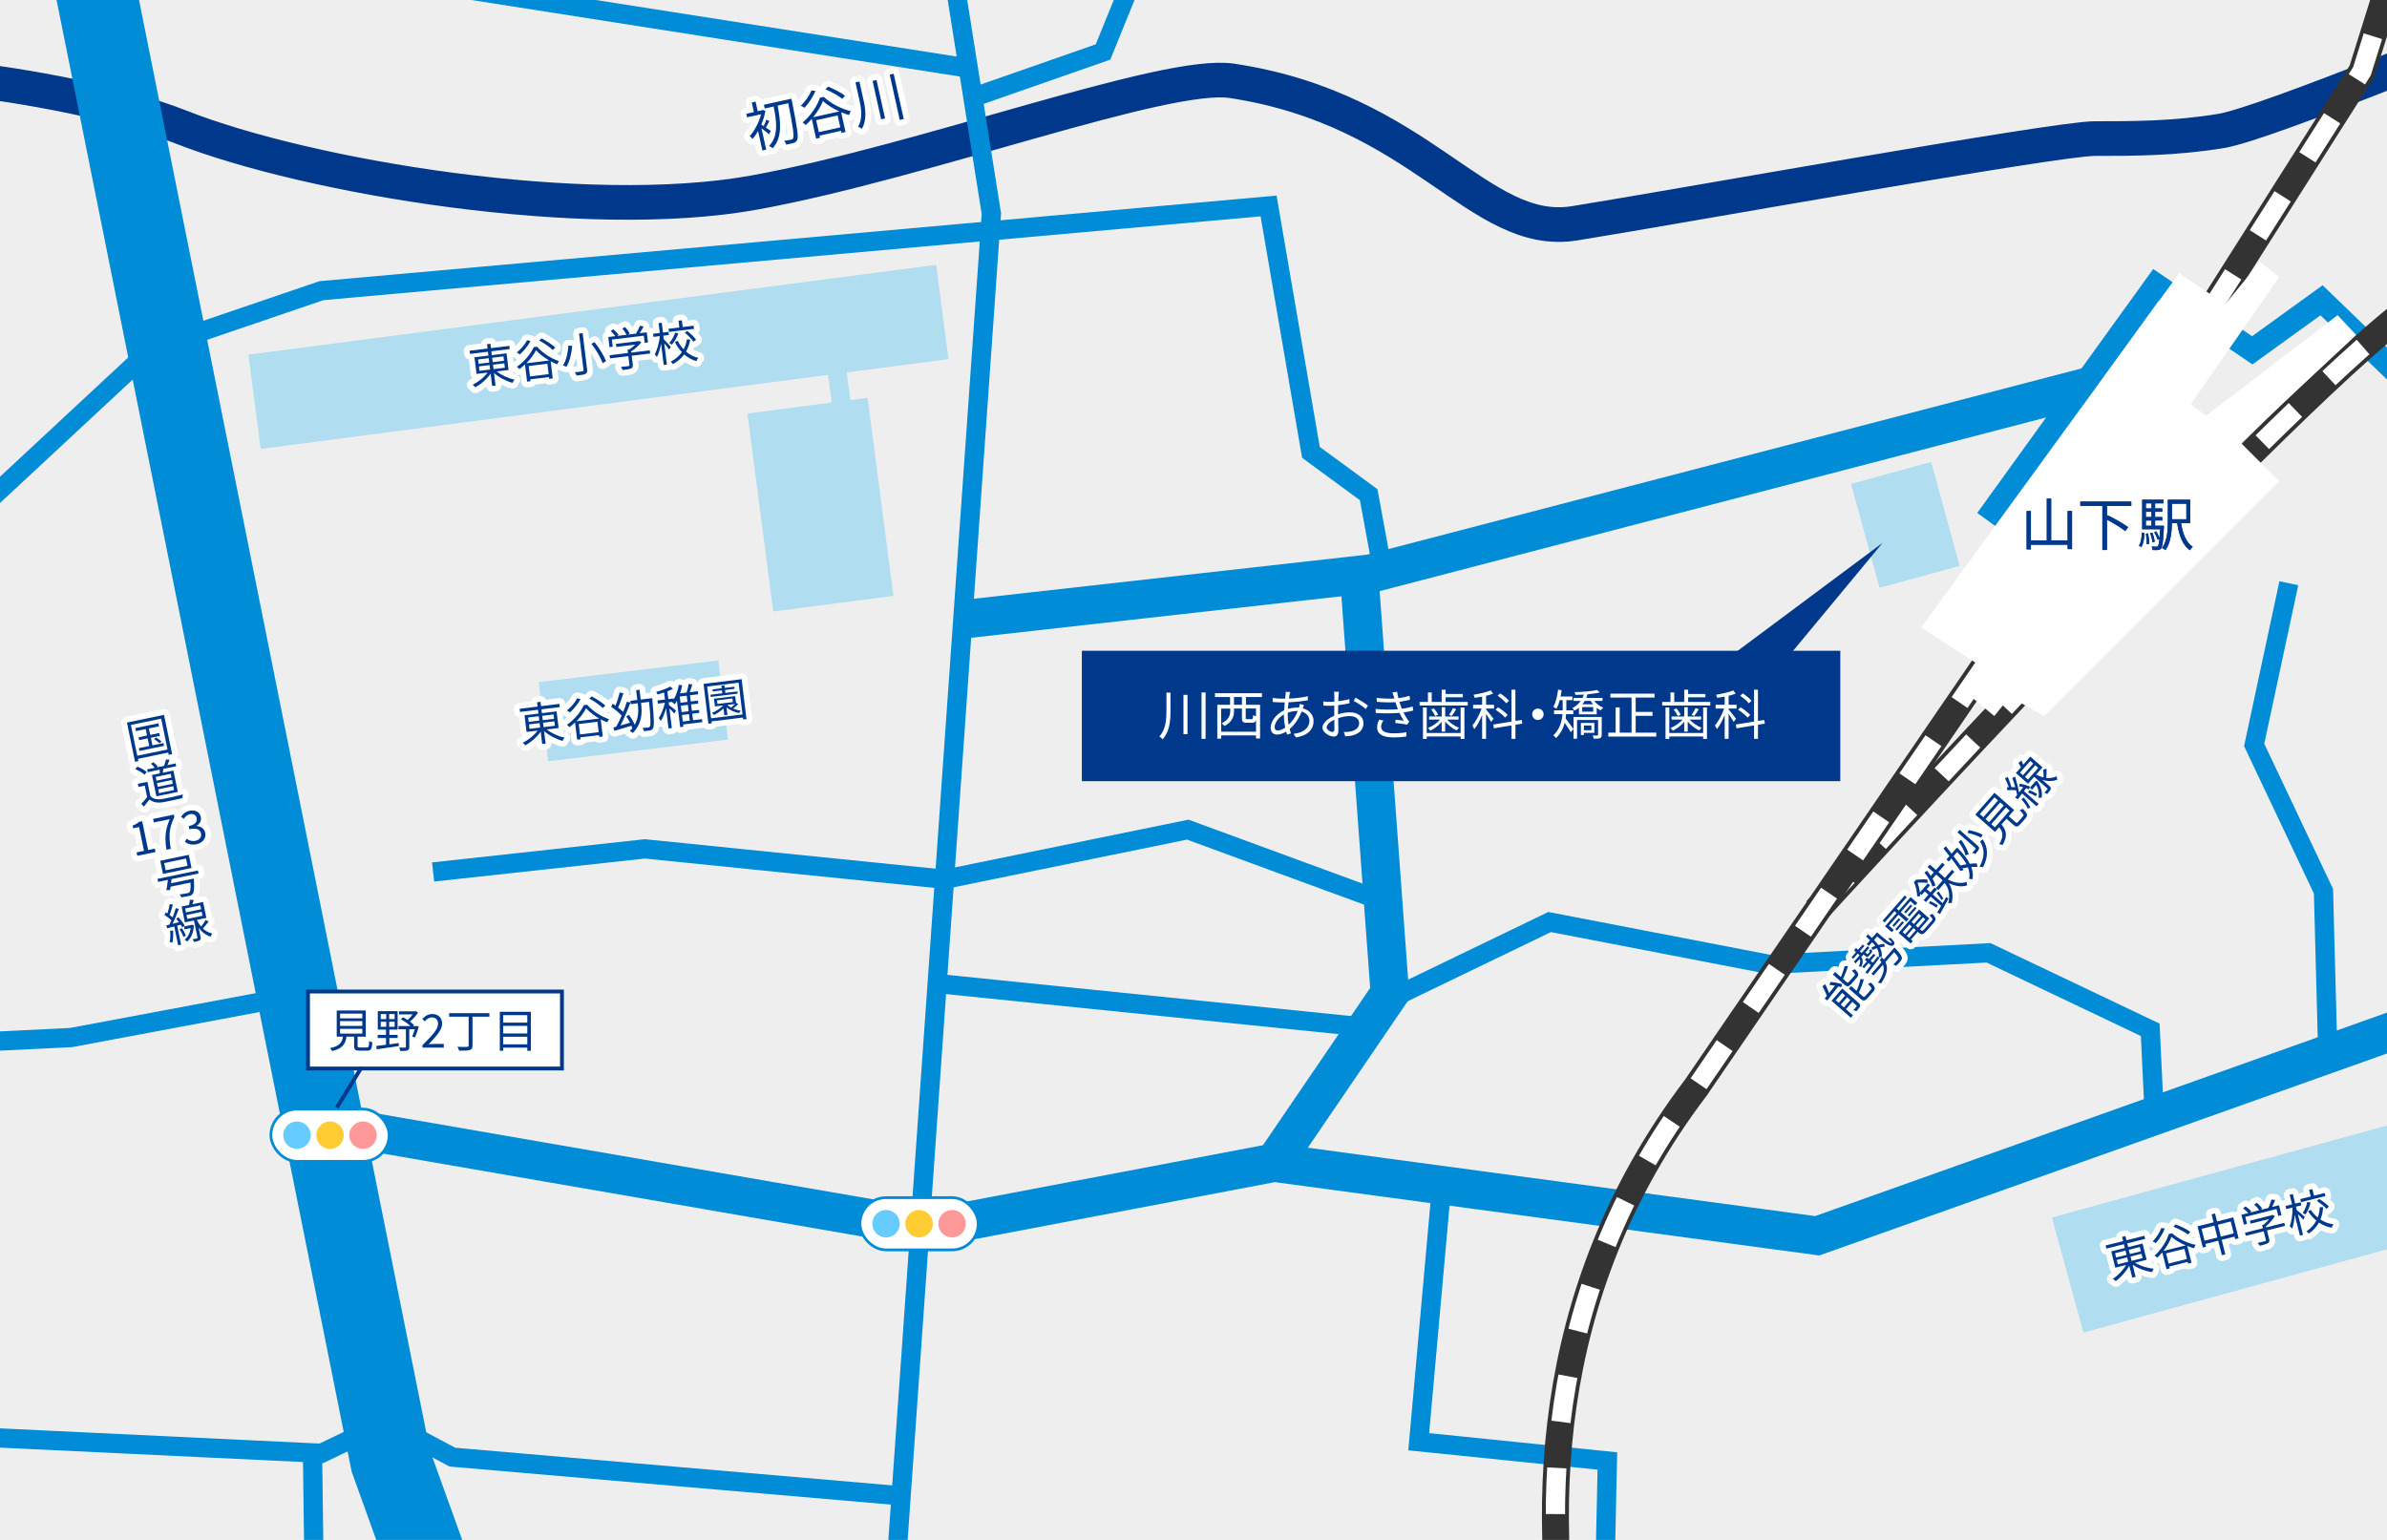 <?xml version="1.0" encoding="UTF-8"?><svg xmlns="http://www.w3.org/2000/svg" width="620" height="400" xmlns:xlink="http://www.w3.org/1999/xlink" viewBox="0 0 620 400"><defs><style>.cls-1,.cls-2,.cls-3,.cls-4,.cls-5,.cls-6,.cls-7,.cls-8,.cls-9,.cls-10,.cls-11,.cls-12,.cls-13,.cls-14{fill:none;}.cls-1,.cls-3{stroke-width:3px;}.cls-1,.cls-3,.cls-5,.cls-9{stroke:#fff;}.cls-15,.cls-16{fill:#00398c;}.cls-17,.cls-18{fill:#fff;}.cls-17,.cls-4,.cls-12{stroke:#00398c;}.cls-19{fill:#fc3;}.cls-20{fill:#eee;mix-blend-mode:multiply;}.cls-16{fill-rule:evenodd;}.cls-3{stroke-linecap:round;stroke-linejoin:round;}.cls-21{clip-path:url(#clippath-1);}.cls-22{isolation:isolate;}.cls-4{stroke-width:9px;}.cls-4,.cls-5,.cls-8,.cls-13{stroke-miterlimit:10;}.cls-5,.cls-9{stroke-dasharray:12;}.cls-5,.cls-9,.cls-10{stroke-width:5px;}.cls-23{fill:#6cf;}.cls-6,.cls-8{stroke:#333;stroke-width:7px;}.cls-7{stroke-width:10px;}.cls-7,.cls-10,.cls-11,.cls-13,.cls-14{stroke:#008cd6;}.cls-24{fill:#f99;}.cls-25{fill:#54c3f1;opacity:.4;}.cls-11{stroke-width:6px;}.cls-13{stroke-width:1.43px;}.cls-26{clip-path:url(#clippath-2);}.cls-14{stroke-width:21px;}.cls-27{clip-path:url(#clippath);}</style><clipPath id="clippath"><rect class="cls-2" width="620" height="400"/></clipPath><clipPath id="clippath-1"><rect class="cls-2" width="620" height="400"/></clipPath><clipPath id="clippath-2"><rect class="cls-2" width="620" height="400"/></clipPath></defs><g class="cls-22"><g id="_塗"><rect class="cls-20" width="620" height="400"/></g><g id="_道"><g class="cls-27"><path class="cls-4" d="M-45,17s59,3,92,16,105,25,149,17,106.69-31.62,124-29c49.5,7.5,64,41,89,37s125-22,135-22,21,0,33-2,77-29,77-29"/><polyline class="cls-14" points="23.5 -9.5 101.5 379.5 154.5 526.5"/><polyline class="cls-10" points="247.5 -7.5 257.5 55.5 223.5 538.5"/><polyline class="cls-7" points="83.46 291.81 241.11 319.09 331 302 472 321 635 263"/><polyline class="cls-7" points="331 302 361 258 353 149"/><polyline class="cls-7" points="249 161 356 149 544 100"/><polyline class="cls-11" points="516 135 560 74 585 91 603 78 632 106"/><polyline class="cls-10" points="-42.5 371.5 83.5 377.5 100.39 369.37 117.5 378.5 233.5 388.5"/><polyline class="cls-10" points="374.5 307.5 368.5 374.5 417.5 379.5 416.5 425.5 442.5 516.5"/><polyline class="cls-10" points="594.5 151.5 585.5 193.5 603.5 231.5 604.64 274.38"/><polyline class="cls-10" points="357.5 233.5 308.5 215.5 245.4 228.4 167.5 220.5 112.5 226.5"/><polyline class="cls-10" points="360.6 259.73 402.5 239.5 459.5 250.5 516.5 247.5 558.5 267.5 559.5 288.5"/><polyline class="cls-10" points="-46.5 170.5 39.5 90.5 83.5 75.5 329.5 53.5 340.5 117.5 355.5 128.5 359.34 149.33"/><polyline class="cls-10" points="77.4 258.46 18.5 269.5 -42.5 272.5"/><polyline class="cls-10" points="81.19 378.97 81.5 402.5 111.5 519.5"/><line class="cls-10" x1="243" y1="255.43" x2="351.5" y2="266.5"/><line class="cls-10" x1="103.5" y1="-5.5" x2="251.36" y2="17.67"/><polyline class="cls-10" points="252.87 25.25 286.5 13.5 299.5 -18.5"/></g></g><g id="_線路"><g class="cls-21"><path class="cls-8" d="M471.75,236.49s125.75-137.99,157.75-158.99"/><path class="cls-5" d="M471.75,236.49s125.75-137.99,157.75-158.99"/><path class="cls-6" d="M623.5-13.5l-10,32-97,153-76,111c-41,54-40.26,113.28-32,157l20,75"/><path class="cls-9" d="M623.5-13.5l-10,32-97,153-76,111c-41,54-40.26,113.28-32,157l20,75"/><polygon class="cls-18" points="578 79 566 71 499 163 516 174 512 181 518 186 522 181 531 186 592 125 582 115 612 87 607.17 81.87 573 108 569 105 592 72 587 68 578 79"/></g></g><g id="_文字"><g class="cls-26"><rect class="cls-25" x="484.11" y="122.36" width="21.57" height="27.99" transform="translate(-18.44 135.77) rotate(-15.34)"/><rect class="cls-25" x="535.05" y="300.82" width="112.52" height="31" transform="translate(-62.61 167.69) rotate(-15.34)"/><rect class="cls-15" x="281" y="169.04" width="197" height="33.87"/><polygon class="cls-15" points="438 179 489 141 455 182 438 179"/><rect class="cls-13" x="223.72" y="311.45" width="30" height="12.86" rx="6.43" ry="6.43"/><rect class="cls-18" x="223.72" y="311.45" width="30" height="12.86" rx="6.43" ry="6.43"/><circle class="cls-19" cx="238.72" cy="317.87" r="3.57"/><circle class="cls-23" cx="230.14" cy="317.87" r="3.57"/><circle class="cls-24" cx="247.29" cy="317.87" r="3.57"/><rect class="cls-13" x="70.72" y="288.45" width="30" height="12.86" rx="6.43" ry="6.43"/><rect class="cls-18" x="70.72" y="288.45" width="30" height="12.86" rx="6.43" ry="6.43"/><circle class="cls-19" cx="85.72" cy="294.87" r="3.57"/><circle class="cls-23" cx="77.14" cy="294.87" r="3.57"/><circle class="cls-24" cx="94.29" cy="294.87" r="3.57"/><rect class="cls-17" x="80" y="257.55" width="65.96" height="20"/><line class="cls-12" x1="93.91" y1="277.25" x2="87.48" y2="287.7"/><polygon class="cls-25" points="220.86 103.93 219.92 96.74 246.36 93.29 243.17 68.8 64.52 92.12 67.72 116.61 215.09 97.37 216.03 104.56 194.14 107.42 200.85 158.85 232.06 154.77 225.35 103.34 220.86 103.93"/><rect class="cls-25" x="141" y="174.29" width="47" height="20.71" transform="translate(-20.94 21.04) rotate(-6.88)"/><path class="cls-15" d="M538.19,132.73v9.91h-1.14v-1.15h-9.54v1.21h-1.12v-9.96h1.12v7.62h4.12v-10.86h1.14v10.86h4.27v-7.63h1.14Z"/><path class="cls-15" d="M547.26,131.41v2.67l.19-.23c1.79.85,4.14,2.21,5.33,3.1l-.78,1c-1.02-.84-3.03-2.07-4.74-2.98v7.89h-1.19v-11.46h-5.73v-1.11h13.24v1.11h-6.33Z"/><path class="cls-15" d="M555.56,141.74c.54-.77.72-2.1.76-3.42l.69.14c-.07,1.36-.24,2.8-.82,3.64l-.63-.36ZM562.07,136.57s0,.3-.02.45c-.19,3.69-.36,5.01-.73,5.46-.23.27-.47.36-.83.39-.3.03-.83.03-1.37,0-.03-.27-.12-.66-.25-.9.53.03,1,.04,1.2.04s.31-.03.43-.15c.15-.2.29-.73.39-1.89l-.48.21c-.15-.54-.51-1.35-.87-1.95l.53-.2c.33.53.66,1.23.84,1.74.06-.6.1-1.35.17-2.29h-4.67v-7.68h5.52v.94h-2.16v1.32h1.86v.89h-1.86v1.35h1.86v.9h-1.86v1.36h2.29ZM557.37,130.75v1.32h1.46v-1.32h-1.46ZM558.83,132.95h-1.46v1.35h1.46v-1.35ZM557.37,136.57h1.46v-1.36h-1.46v1.36ZM557.96,138.56c.17.87.27,1.98.25,2.71l-.63.1c.04-.75-.06-1.86-.21-2.75l.58-.07ZM559.08,140.89c-.06-.65-.31-1.65-.58-2.42l.54-.12c.32.75.57,1.74.63,2.38l-.58.15ZM566.51,135.91c.43,2.75,1.35,5.04,3.04,6.12-.24.22-.58.63-.75.91-1.89-1.35-2.82-3.85-3.3-7.03h-1.37c-.03,2.23-.3,5.11-1.68,7-.18-.19-.65-.46-.88-.57,1.39-1.94,1.51-4.73,1.51-6.88v-5.65h5.8v6.1h-2.38ZM564.14,130.84v4.04h3.74v-4.04h-3.74Z"/><path class="cls-15" d="M538.19,132.73v9.91h-1.14v-1.15h-9.54v1.21h-1.12v-9.96h1.12v7.62h4.12v-10.86h1.14v10.86h4.27v-7.63h1.14Z"/><path class="cls-15" d="M547.26,131.41v2.67l.19-.23c1.79.85,4.14,2.21,5.33,3.1l-.78,1c-1.02-.84-3.03-2.07-4.74-2.98v7.89h-1.19v-11.46h-5.73v-1.11h13.24v1.11h-6.33Z"/><path class="cls-15" d="M555.56,141.74c.54-.77.72-2.1.76-3.42l.69.14c-.07,1.36-.24,2.8-.82,3.64l-.63-.36ZM562.07,136.57s0,.3-.02.45c-.19,3.69-.36,5.01-.73,5.46-.23.27-.47.36-.83.39-.3.03-.83.03-1.37,0-.03-.27-.12-.66-.25-.9.53.03,1,.04,1.2.04s.31-.03.43-.15c.15-.2.29-.73.39-1.89l-.48.21c-.15-.54-.51-1.35-.87-1.95l.53-.2c.33.53.66,1.23.84,1.74.06-.6.1-1.35.17-2.29h-4.67v-7.68h5.52v.94h-2.16v1.32h1.86v.89h-1.86v1.35h1.86v.9h-1.86v1.36h2.29ZM557.37,130.75v1.32h1.46v-1.32h-1.46ZM558.83,132.95h-1.46v1.35h1.46v-1.35ZM557.37,136.57h1.46v-1.36h-1.46v1.36ZM557.96,138.56c.17.87.27,1.98.25,2.71l-.63.1c.04-.75-.06-1.86-.21-2.75l.58-.07ZM559.08,140.89c-.06-.65-.31-1.65-.58-2.42l.54-.12c.32.75.57,1.74.63,2.38l-.58.15ZM566.51,135.91c.43,2.75,1.35,5.04,3.04,6.12-.24.22-.58.63-.75.91-1.89-1.35-2.82-3.85-3.3-7.03h-1.37c-.03,2.23-.3,5.11-1.68,7-.18-.19-.65-.46-.88-.57,1.39-1.94,1.51-4.73,1.51-6.88v-5.65h5.8v6.1h-2.38ZM564.14,130.84v4.04h3.74v-4.04h-3.74Z"/><path class="cls-3" d="M199.76,34.89c-.39-.36-1.28-1.05-1.97-1.56l1.23,5.54-1,.22-1.12-5.06c-.44.79-.93,1.5-1.42,2.08-.17-.22-.55-.62-.75-.75,1.25-1.4,2.45-3.62,2.94-5.69l-3.62.81-.21-.93,1.97-.44-.55-2.49,1-.22.55,2.49,1.16-.26.17-.09.66.27c-.19,1.2-.57,2.41-1.06,3.55.17.11.38.24.62.39.26-.5.55-1.21.7-1.69l.79.4c-.32.57-.64,1.2-.92,1.67.54.35,1.08.71,1.28.86l-.45.9ZM205.69,26.2c1.38,6.97,1.75,9.3,1.38,10.1-.19.49-.47.68-.91.83-.44.15-1.2.29-1.94.43-.08-.3-.31-.71-.56-.97.82-.11,1.56-.28,1.86-.34.25-.04.37-.13.48-.35.3-.57-.02-2.88-1.26-9.08l-2.76.61c.75,3.88,1.36,8.17-1.28,11.08-.23-.19-.64-.48-.95-.59,2.58-2.67,1.92-6.67,1.19-10.25l-2.31.51-.21-.96,7.14-1.59.12.56Z"/><path class="cls-3" d="M211.82,23.62c-.66,1.57-1.78,3.24-2.86,4.38-.21-.15-.7-.43-.96-.53,1.13-1.07,2.2-2.57,2.75-3.98l1.08.13ZM213.95,25.15c1.89,1.79,4.7,3.19,7.04,3.72-.19.3-.35.69-.45,1.02-.66-.18-1.36-.43-2.06-.73l1.14,5.13-1.05.23-.12-.53-5.58,1.24.12.56-1.01.23-1.14-5.14c-.49.57-1.01,1.12-1.57,1.6-.17-.19-.53-.5-.8-.65,2.07-1.74,3.84-4.35,4.49-6.44l.98-.22ZM218,28.94c-1.61-.73-3.17-1.69-4.26-2.7-.47,1.3-1.4,2.82-2.54,4.21l6.8-1.51ZM218.26,33.08l-.69-3.09-5.58,1.24.69,3.09,5.58-1.24ZM218.79,25.68c-.94-.78-2.83-1.82-4.37-2.47l.66-.72c1.51.61,3.43,1.61,4.4,2.38l-.69.81Z"/><path class="cls-3" d="M223.22,21.18l1.03,4.62c.58,2.6.95,5.24-.36,7.66-.23-.19-.71-.43-.99-.53,1.19-2.19.85-4.58.33-6.92l-1.03-4.61,1.03-.23ZM227.67,20.78l2.22,9.98-1.03.23-2.22-9.98,1.03-.23ZM232.12,19.16l2.62,11.76-1.04.23-2.61-11.76,1.04-.23Z"/><path class="cls-16" d="M199.76,34.89c-.39-.36-1.28-1.05-1.97-1.56l1.23,5.54-1,.22-1.12-5.06c-.44.79-.93,1.5-1.42,2.08-.17-.22-.55-.62-.75-.75,1.25-1.4,2.45-3.62,2.94-5.69l-3.62.81-.21-.93,1.97-.44-.55-2.49,1-.22.55,2.49,1.16-.26.17-.09.66.27c-.19,1.2-.57,2.41-1.06,3.55.17.11.38.24.62.39.26-.5.55-1.21.7-1.69l.79.4c-.32.57-.64,1.2-.92,1.67.54.35,1.08.71,1.28.86l-.45.9ZM205.69,26.2c1.38,6.97,1.75,9.3,1.38,10.1-.19.49-.47.68-.91.83-.44.15-1.2.29-1.94.43-.08-.3-.31-.71-.56-.97.82-.11,1.56-.28,1.86-.34.25-.04.37-.13.48-.35.3-.57-.02-2.88-1.26-9.08l-2.76.61c.75,3.88,1.36,8.17-1.28,11.08-.23-.19-.64-.48-.95-.59,2.58-2.67,1.92-6.67,1.19-10.25l-2.31.51-.21-.96,7.14-1.59.12.56Z"/><path class="cls-16" d="M211.82,23.62c-.66,1.57-1.78,3.24-2.86,4.38-.21-.15-.7-.43-.96-.53,1.13-1.07,2.2-2.57,2.75-3.98l1.08.13ZM213.95,25.15c1.89,1.79,4.7,3.19,7.04,3.72-.19.3-.35.69-.45,1.02-.66-.18-1.36-.43-2.06-.73l1.14,5.13-1.05.23-.12-.53-5.58,1.24.12.56-1.01.23-1.14-5.14c-.49.57-1.01,1.12-1.57,1.6-.17-.19-.53-.5-.8-.65,2.07-1.74,3.84-4.35,4.49-6.44l.98-.22ZM218,28.94c-1.61-.73-3.17-1.69-4.26-2.7-.47,1.3-1.4,2.82-2.54,4.21l6.8-1.51ZM218.26,33.08l-.69-3.09-5.58,1.24.69,3.09,5.58-1.24ZM218.79,25.68c-.94-.78-2.83-1.82-4.37-2.47l.66-.72c1.51.61,3.43,1.61,4.4,2.38l-.69.81Z"/><path class="cls-16" d="M223.22,21.18l1.03,4.62c.58,2.6.95,5.24-.36,7.66-.23-.19-.71-.43-.99-.53,1.19-2.19.85-4.58.33-6.92l-1.03-4.61,1.03-.23ZM227.67,20.78l2.22,9.98-1.03.23-2.22-9.98,1.03-.23ZM232.12,19.16l2.62,11.76-1.04.23-2.61-11.76,1.04-.23Z"/><path class="cls-1" d="M95.27,272.08c.48,0,.58-.21.62-1.69.19.16.58.3.83.36-.11,1.74-.37,2.17-1.38,2.17h-1.93c-1.13,0-1.43-.26-1.43-1.24v-2.4h-1.97c-.29,1.92-1.06,3.12-3.78,3.74-.07-.23-.32-.6-.5-.78,2.46-.49,3.09-1.43,3.35-2.96h-1.62v-6.8h7.54v6.8h-2.12v2.39c0,.35.1.41.61.41h1.77ZM88.33,264.51h5.78v-1.22h-5.78v1.22ZM88.33,266.49h5.78v-1.24h-5.78v1.24ZM88.33,268.49h5.78v-1.25h-5.78v1.25Z"/><path class="cls-1" d="M101.13,271.27c.79-.11,1.62-.22,2.44-.34l.02.79c-2.06.31-4.25.62-5.75.85l-.11-.88c.7-.07,1.57-.19,2.53-.32v-1.74h-2.16v-.82h2.16v-1.36h-2.13v-4.8h5.15v4.8h-2.15v1.36h2.15v.82h-2.15v1.63ZM98.89,264.72h1.43v-1.31h-1.43v1.31ZM98.89,266.72h1.43v-1.31h-1.43v1.31ZM102.5,263.41h-1.42v1.31h1.42v-1.31ZM102.5,265.41h-1.42v1.31h1.42v-1.31ZM108.79,266.65c-.3,1-.66,2.12-1.01,2.83l-.73-.21c.22-.48.48-1.2.68-1.91h-1.42v4.57c0,.5-.11.77-.48.92-.36.14-.97.16-1.86.16-.04-.26-.17-.62-.3-.89.71.02,1.33.02,1.52.01.19,0,.24-.06.24-.23v-4.54h-1.93v-.84h3.12c-.65-.6-1.62-1.29-2.51-1.75l.56-.54c.4.19.8.43,1.2.71.47-.42.95-.95,1.32-1.45h-3.54v-.8h4.16l.19-.05.58.41c-.53.8-1.32,1.68-2.09,2.33.42.3.79.62,1.05.89l-.25.26h.73l.14-.04.6.16Z"/><path class="cls-1" d="M109.75,271.46c2.58-2.57,4.03-4.1,4.03-5.51,0-.97-.53-1.67-1.62-1.67-.72,0-1.34.46-1.82,1.02l-.64-.61c.72-.78,1.48-1.29,2.59-1.29,1.57,0,2.55,1,2.55,2.51,0,1.61-1.46,3.2-3.49,5.34.46-.04.98-.08,1.44-.08h2.48v.95h-5.53v-.65Z"/><path class="cls-1" d="M127.11,264.08h-4.38v7.5c0,.71-.2,1.01-.71,1.16-.52.17-1.4.18-2.78.18-.07-.29-.25-.74-.43-1.01,1.12.04,2.19.04,2.52.02.29-.01.4-.1.4-.37v-7.48h-5.07v-.91h10.46v.91Z"/><path class="cls-1" d="M137.88,262.82v10.13h-.92v-.82h-6.27v.82h-.87v-10.13h8.07ZM130.69,263.69v1.94h6.27v-1.94h-6.27ZM130.69,266.48v1.97h6.27v-1.97h-6.27ZM136.96,271.27v-1.97h-6.27v1.97h6.27Z"/><path class="cls-16" d="M95.27,272.08c.48,0,.58-.21.62-1.69.19.16.58.3.83.36-.11,1.74-.37,2.17-1.38,2.17h-1.93c-1.13,0-1.43-.26-1.43-1.24v-2.4h-1.97c-.29,1.92-1.06,3.12-3.78,3.74-.07-.23-.32-.6-.5-.78,2.46-.49,3.09-1.43,3.35-2.96h-1.62v-6.8h7.54v6.8h-2.12v2.39c0,.35.1.41.61.41h1.77ZM88.33,264.51h5.78v-1.22h-5.78v1.22ZM88.33,266.49h5.78v-1.24h-5.78v1.24ZM88.33,268.49h5.78v-1.25h-5.78v1.25Z"/><path class="cls-16" d="M101.13,271.27c.79-.11,1.62-.22,2.44-.34l.02.79c-2.06.31-4.25.62-5.75.85l-.11-.88c.7-.07,1.57-.19,2.53-.32v-1.74h-2.16v-.82h2.16v-1.36h-2.13v-4.8h5.15v4.8h-2.15v1.36h2.15v.82h-2.15v1.63ZM98.89,264.72h1.43v-1.31h-1.43v1.31ZM98.89,266.72h1.43v-1.31h-1.43v1.31ZM102.5,263.41h-1.42v1.31h1.42v-1.31ZM102.5,265.41h-1.42v1.31h1.42v-1.31ZM108.79,266.65c-.3,1-.66,2.12-1.01,2.83l-.73-.21c.22-.48.48-1.2.68-1.91h-1.42v4.57c0,.5-.11.77-.48.92-.36.14-.97.16-1.86.16-.04-.26-.17-.62-.3-.89.71.02,1.33.02,1.52.01.19,0,.24-.06.24-.23v-4.54h-1.93v-.84h3.12c-.65-.6-1.62-1.29-2.51-1.75l.56-.54c.4.19.8.43,1.2.71.47-.42.95-.95,1.32-1.45h-3.54v-.8h4.16l.19-.05.58.41c-.53.8-1.32,1.68-2.09,2.33.42.3.79.62,1.05.89l-.25.26h.73l.14-.04.6.16Z"/><path class="cls-16" d="M109.75,271.46c2.58-2.57,4.03-4.1,4.03-5.51,0-.97-.53-1.67-1.62-1.67-.72,0-1.34.46-1.82,1.02l-.64-.61c.72-.78,1.48-1.29,2.59-1.29,1.57,0,2.55,1,2.55,2.51,0,1.61-1.46,3.2-3.49,5.34.46-.04.98-.08,1.44-.08h2.48v.95h-5.53v-.65Z"/><path class="cls-16" d="M127.11,264.08h-4.38v7.5c0,.71-.2,1.01-.71,1.16-.52.17-1.4.18-2.78.18-.07-.29-.25-.74-.43-1.01,1.12.04,2.19.04,2.52.02.29-.01.4-.1.4-.37v-7.48h-5.07v-.91h10.46v.91Z"/><path class="cls-16" d="M137.88,262.82v10.13h-.92v-.82h-6.27v.82h-.87v-10.13h8.07ZM130.69,263.69v1.94h6.27v-1.94h-6.27ZM130.69,266.48v1.97h6.27v-1.97h-6.27ZM136.96,271.27v-1.97h-6.27v1.97h6.27Z"/><path class="cls-3" d="M554.57,328c1.33.83,3.24,1.41,4.85,1.54-.17.23-.35.62-.42.9-1.66-.22-3.65-.95-5.08-1.93l.79,3.16-.87.22-.79-3.13c-.79,1.52-2.17,3.04-3.49,4.02-.2-.19-.53-.45-.79-.57,1.34-.88,2.7-2.29,3.47-3.63l-2.81.71-1.06-4.23,3.54-.89-.25-.98-4.55,1.14-.2-.81,4.55-1.14-.27-1.09.87-.22.27,1.09,4.66-1.17.21.81-4.67,1.17.25.98,3.73-.94,1.06,4.23-3,.75ZM549.65,326.64l2.7-.68-.28-1.11-2.7.68.28,1.11ZM550.09,328.41l2.7-.68-.28-1.13-2.7.68.28,1.13ZM552.94,324.64l.28,1.11,2.86-.72-.28-1.11-2.86.72ZM556.24,325.67l-2.86.72.28,1.13,2.86-.72-.28-1.13Z"/><path class="cls-3" d="M562.3,319.08c-.52,1.36-1.45,2.81-2.34,3.82-.18-.13-.61-.35-.84-.43.94-.94,1.82-2.25,2.26-3.47l.92.09ZM564.16,320.34c1.66,1.49,4.1,2.62,6.11,3.02-.16.26-.28.6-.36.88-.57-.14-1.17-.34-1.78-.58l1.1,4.36-.9.22-.11-.45-4.75,1.19.12.48-.86.22-1.1-4.37c-.41.5-.84.98-1.3,1.4-.15-.16-.46-.42-.71-.54,1.73-1.53,3.18-3.82,3.7-5.61l.84-.21ZM567.71,323.49c-1.4-.59-2.76-1.37-3.71-2.21-.37,1.12-1.13,2.45-2.07,3.66l5.78-1.45ZM568.03,327.02l-.66-2.63-4.75,1.19.66,2.63,4.75-1.19ZM568.32,320.68c-.82-.65-2.46-1.5-3.79-2.01l.55-.63c1.31.49,2.97,1.29,3.82,1.93l-.58.71Z"/><path class="cls-3" d="M580.08,316.22l1.37,5.44-.88.22-.17-.66-3.34.84.95,3.77-.9.22-.95-3.77-3.33.84.18.72-.85.21-1.38-5.5,4.18-1.05-.52-2.07.9-.22.52,2.07,4.22-1.06ZM575.94,321.44l-.77-3.08-3.33.84.77,3.08,3.33-.83ZM580.18,320.37l-.77-3.08-3.34.84.77,3.08,3.34-.84Z"/><path class="cls-3" d="M583.66,317.9l-.83.21-.65-2.57,1.78-.45c-.33-.37-.89-.87-1.34-1.21l.64-.51c.55.37,1.19.91,1.51,1.3l-.34.3,2.37-.6c-.26-.45-.81-1.06-1.29-1.48l.69-.47c.53.45,1.12,1.09,1.39,1.54l-.45.32,2.06-.52c.31-.65.63-1.54.78-2.16l.97.08c-.23.61-.52,1.28-.8,1.84l1.8-.45.65,2.57-.84.21-.45-1.8-8.11,2.04.45,1.8ZM593.52,318.43l-4.69,1.18.57,2.27c.13.51.05.8-.33,1.04-.39.23-1.05.41-2.11.68-.12-.23-.38-.55-.57-.74.89-.2,1.68-.4,1.9-.46.24-.07.29-.15.24-.32l-.56-2.24-4.65,1.17-.2-.8,4.65-1.17-.21-.84.44-.11c.5-.42,1-.94,1.38-1.44l-4.8,1.21-.19-.77,5.68-1.43.16-.09.66.28c-.53.93-1.43,1.93-2.33,2.68l.07.29,4.69-1.18.2.8Z"/><path class="cls-3" d="M598.3,316.85c-.3-.35-.94-1-1.47-1.51l1.36,5.41-.81.21-1.36-5.41c-.08,1.37-.29,2.72-.65,3.61-.15-.21-.45-.49-.65-.65.49-1.16.78-3.16.74-4.85l-1.62.41-.2-.8,1.7-.43-.62-2.49.81-.2.62,2.49,1.41-.35.2.8-1.41.35.22.88c.46.34,1.74,1.47,2.05,1.75l-.32.79ZM604.01,310.68l-6.34,1.59-.2-.8,2.72-.68-.43-1.71.85-.21.43,1.71,2.77-.69.2.8ZM600.15,312.35c-.24,1.07-.73,2.25-1.33,3.13-.17-.13-.51-.31-.73-.39.58-.8,1.03-1.94,1.19-2.86l.87.12ZM603.41,313.56c-.06,1.13-.29,2.21-.71,3.21,1.02.67,2.17,1.11,3.39,1.24-.16.21-.35.63-.41.89-1.21-.18-2.34-.65-3.36-1.33-.59,1.06-1.44,2.03-2.6,2.84-.15-.16-.44-.43-.62-.56,1.15-.79,1.99-1.75,2.55-2.8-.81-.66-1.53-1.47-2.15-2.4l.69-.4c.51.76,1.12,1.44,1.82,2,.33-.85.49-1.74.51-2.66l.91-.03ZM602.36,311.43c.93.56,2.01,1.37,2.56,1.98l-.63.6c-.51-.6-1.57-1.47-2.51-2.04l.58-.54Z"/><path class="cls-16" d="M554.57,328c1.33.83,3.24,1.41,4.85,1.54-.17.23-.35.62-.42.9-1.66-.22-3.65-.95-5.08-1.93l.79,3.16-.87.22-.79-3.13c-.79,1.52-2.17,3.04-3.49,4.02-.2-.19-.53-.45-.79-.57,1.34-.88,2.7-2.29,3.47-3.63l-2.81.71-1.06-4.23,3.54-.89-.25-.98-4.55,1.14-.2-.81,4.55-1.14-.27-1.09.87-.22.27,1.09,4.66-1.17.21.81-4.67,1.17.25.98,3.73-.94,1.06,4.23-3,.75ZM549.65,326.64l2.7-.68-.28-1.11-2.7.68.28,1.11ZM550.09,328.41l2.7-.68-.28-1.13-2.7.68.28,1.13ZM552.94,324.64l.28,1.11,2.86-.72-.28-1.11-2.86.72ZM556.24,325.67l-2.86.72.28,1.13,2.86-.72-.28-1.13Z"/><path class="cls-16" d="M562.3,319.08c-.52,1.36-1.45,2.81-2.34,3.82-.18-.13-.61-.35-.84-.43.94-.94,1.82-2.25,2.26-3.47l.92.09ZM564.16,320.34c1.66,1.49,4.1,2.62,6.11,3.02-.16.26-.28.6-.36.88-.57-.14-1.17-.34-1.78-.58l1.1,4.36-.9.22-.11-.45-4.75,1.19.12.48-.86.22-1.1-4.37c-.41.5-.84.98-1.3,1.4-.15-.16-.46-.42-.71-.54,1.73-1.53,3.18-3.82,3.7-5.61l.84-.21ZM567.71,323.49c-1.4-.59-2.76-1.37-3.71-2.21-.37,1.12-1.13,2.45-2.07,3.66l5.78-1.45ZM568.03,327.02l-.66-2.63-4.75,1.19.66,2.63,4.75-1.19ZM568.32,320.68c-.82-.65-2.46-1.5-3.79-2.01l.55-.63c1.31.49,2.97,1.29,3.82,1.93l-.58.71Z"/><path class="cls-16" d="M580.08,316.22l1.37,5.44-.88.22-.17-.66-3.34.84.95,3.77-.9.22-.95-3.77-3.33.84.18.72-.85.21-1.38-5.5,4.18-1.05-.52-2.07.9-.22.52,2.07,4.22-1.06ZM575.94,321.44l-.77-3.08-3.33.84.77,3.08,3.33-.83ZM580.18,320.37l-.77-3.08-3.34.84.77,3.08,3.34-.84Z"/><path class="cls-16" d="M583.66,317.9l-.83.21-.65-2.57,1.78-.45c-.33-.37-.89-.87-1.34-1.21l.64-.51c.55.37,1.19.91,1.51,1.3l-.34.3,2.37-.6c-.26-.45-.81-1.06-1.29-1.48l.69-.47c.53.45,1.12,1.09,1.39,1.54l-.45.32,2.06-.52c.31-.65.63-1.54.78-2.16l.97.08c-.23.61-.52,1.28-.8,1.84l1.8-.45.65,2.57-.84.21-.45-1.8-8.11,2.04.45,1.8ZM593.52,318.43l-4.69,1.18.57,2.27c.13.51.05.8-.33,1.04-.39.23-1.05.41-2.11.68-.12-.23-.38-.55-.57-.74.89-.2,1.68-.4,1.9-.46.24-.07.29-.15.24-.32l-.56-2.24-4.65,1.17-.2-.8,4.65-1.17-.21-.84.44-.11c.5-.42,1-.94,1.38-1.44l-4.8,1.21-.19-.77,5.68-1.43.16-.09.66.28c-.53.93-1.43,1.93-2.33,2.68l.07.29,4.69-1.18.2.8Z"/><path class="cls-16" d="M598.3,316.85c-.3-.35-.94-1-1.47-1.51l1.36,5.41-.81.21-1.36-5.41c-.08,1.37-.29,2.72-.65,3.61-.15-.21-.45-.49-.65-.65.49-1.16.78-3.16.74-4.85l-1.62.41-.2-.8,1.7-.43-.62-2.49.81-.2.62,2.49,1.41-.35.2.8-1.41.35.22.88c.46.34,1.74,1.47,2.05,1.75l-.32.79ZM604.01,310.68l-6.34,1.59-.2-.8,2.72-.68-.43-1.71.85-.21.43,1.71,2.77-.69.2.8ZM600.15,312.35c-.24,1.07-.73,2.25-1.33,3.13-.17-.13-.51-.31-.73-.39.58-.8,1.03-1.94,1.19-2.86l.87.12ZM603.41,313.56c-.06,1.13-.29,2.21-.71,3.21,1.02.67,2.17,1.11,3.39,1.24-.16.21-.35.63-.41.89-1.21-.18-2.34-.65-3.36-1.33-.59,1.06-1.44,2.03-2.6,2.84-.15-.16-.44-.43-.62-.56,1.15-.79,1.99-1.75,2.55-2.8-.81-.66-1.53-1.47-2.15-2.4l.69-.4c.51.76,1.12,1.44,1.82,2,.33-.85.49-1.74.51-2.66l.91-.03ZM602.36,311.43c.93.56,2.01,1.37,2.56,1.98l-.63.6c-.51-.6-1.57-1.47-2.51-2.04l.58-.54Z"/><path class="cls-3" d="M129.03,96.48c1.22.99,3.03,1.8,4.62,2.13-.19.21-.43.57-.53.84-1.62-.43-3.5-1.4-4.8-2.54l.4,3.24-.89.11-.39-3.2c-.98,1.41-2.53,2.75-3.97,3.55-.17-.21-.47-.51-.71-.66,1.44-.71,2.97-1.93,3.89-3.17l-2.88.35-.53-4.33,3.62-.44-.12-1-4.66.57-.1-.83,4.66-.57-.14-1.12.89-.11.14,1.12,4.77-.58.1.83-4.77.58.12,1,3.82-.47.53,4.33-3.07.37ZM124.32,94.51l2.76-.34-.14-1.13-2.76.34.14,1.13ZM124.54,96.32l2.76-.34-.14-1.15-2.76.34.14,1.15ZM127.84,92.94l.14,1.13,2.93-.36-.14-1.13-2.93.36ZM130.99,94.37l-2.93.36.14,1.15,2.93-.36-.14-1.15Z"/><path class="cls-3" d="M137.81,88.58c-.69,1.28-1.78,2.61-2.8,3.5-.16-.15-.56-.43-.78-.53,1.05-.82,2.09-2.01,2.67-3.17l.91.2ZM139.5,90.06c1.46,1.68,3.74,3.11,5.69,3.75-.19.24-.35.56-.47.83-.54-.21-1.12-.48-1.69-.8l.54,4.46-.92.11-.06-.46-4.86.59.06.49-.88.11-.55-4.48c-.46.44-.96.87-1.47,1.23-.13-.18-.41-.47-.63-.62,1.91-1.31,3.63-3.39,4.37-5.11l.86-.1ZM142.63,93.63c-1.31-.76-2.56-1.71-3.4-2.65-.51,1.06-1.43,2.29-2.51,3.38l5.92-.72ZM142.51,97.18l-.33-2.69-4.86.59.33,2.69,4.86-.59ZM143.58,90.92c-.73-.74-2.26-1.79-3.52-2.47l.62-.56c1.24.65,2.79,1.65,3.55,2.39l-.66.64Z"/><path class="cls-3" d="M148.63,89.84c-.17,1.77-.6,3.99-1.51,5.44-.23-.13-.64-.3-.89-.36.91-1.38,1.31-3.51,1.4-5.14l1,.06ZM151.34,86.53l1.16,9.46c.08.66-.07.94-.46,1.14-.41.2-1.15.31-2.26.43-.09-.24-.31-.64-.48-.87.87-.07,1.73-.19,1.95-.23.25-.03.33-.12.31-.36l-1.16-9.46.94-.11ZM154.41,88.87c1.25,1.54,2.52,3.58,2.99,4.96l-.88.51c-.46-1.37-1.68-3.47-2.9-5.05l.79-.42Z"/><path class="cls-3" d="M159.15,90.07l-.84.1-.32-2.63,1.82-.22c-.28-.41-.77-.97-1.18-1.37l.7-.42c.5.44,1.07,1.05,1.34,1.48l-.38.25,2.43-.3c-.2-.48-.67-1.15-1.09-1.63l.74-.38c.47.51.97,1.22,1.19,1.7l-.49.27,2.11-.26c.39-.6.81-1.45,1.04-2.05l.95.2c-.3.58-.67,1.21-1.02,1.73l1.84-.22.32,2.63-.86.1-.23-1.85-8.3,1.01.22,1.85ZM168.88,91.82l-4.8.58.28,2.32c.06.52-.05.8-.46.99-.41.18-1.09.28-2.17.41-.09-.24-.31-.59-.47-.8.91-.09,1.72-.19,1.94-.22.25-.04.3-.11.28-.29l-.28-2.3-4.76.58-.1-.82,4.76-.58-.1-.86.45-.06c.55-.36,1.11-.81,1.55-1.25l-4.92.6-.1-.79,5.81-.71.17-.07.62.36c-.65.85-1.66,1.74-2.65,2.37l.04.3,4.8-.58.1.82Z"/><path class="cls-3" d="M173.81,90.84c-.25-.38-.81-1.11-1.27-1.68l.68,5.54-.83.1-.68-5.54c-.25,1.35-.63,2.66-1.09,3.5-.12-.23-.38-.55-.56-.73.63-1.09,1.16-3.04,1.33-4.72l-1.66.2-.1-.82,1.74-.21-.31-2.55.83-.1.31,2.55,1.44-.18.1.82-1.44.18.11.9c.41.4,1.55,1.67,1.81,1.99l-.42.74ZM180.25,85.43l-6.49.79-.1-.82,2.79-.34-.21-1.75.87-.11.21,1.75,2.83-.35.1.82ZM176.21,86.61c-.37,1.04-1.01,2.14-1.71,2.94-.15-.15-.47-.37-.67-.47.67-.72,1.27-1.8,1.53-2.69l.85.22ZM179.29,88.22c-.2,1.11-.56,2.16-1.11,3.1.93.79,2.02,1.37,3.21,1.65-.18.19-.42.58-.51.84-1.18-.33-2.24-.94-3.17-1.74-.71.98-1.69,1.84-2.93,2.5-.13-.18-.39-.48-.55-.63,1.24-.65,2.19-1.49,2.88-2.47-.72-.76-1.34-1.65-1.83-2.65l.74-.31c.42.82.93,1.57,1.55,2.22.43-.8.7-1.67.83-2.58l.9.08ZM178.51,85.97c.86.67,1.83,1.61,2.3,2.28l-.7.52c-.43-.66-1.37-1.66-2.24-2.34l.64-.46Z"/><path class="cls-16" d="M129.03,96.48c1.22.99,3.03,1.8,4.62,2.13-.19.21-.43.57-.53.84-1.62-.43-3.5-1.4-4.8-2.54l.4,3.24-.89.11-.39-3.2c-.98,1.41-2.53,2.75-3.97,3.55-.17-.21-.47-.51-.71-.66,1.44-.71,2.97-1.93,3.89-3.17l-2.88.35-.53-4.33,3.62-.44-.12-1-4.66.57-.1-.83,4.66-.57-.14-1.12.89-.11.14,1.12,4.77-.58.1.83-4.77.58.12,1,3.82-.47.53,4.33-3.07.37ZM124.32,94.51l2.76-.34-.14-1.13-2.76.34.14,1.13ZM124.54,96.32l2.76-.34-.14-1.15-2.76.34.14,1.15ZM127.84,92.94l.14,1.13,2.93-.36-.14-1.13-2.93.36ZM130.99,94.37l-2.93.36.14,1.15,2.93-.36-.14-1.15Z"/><path class="cls-16" d="M137.81,88.58c-.69,1.28-1.78,2.61-2.8,3.5-.16-.15-.56-.43-.78-.53,1.05-.82,2.09-2.01,2.67-3.17l.91.2ZM139.5,90.06c1.46,1.68,3.74,3.11,5.69,3.75-.19.24-.35.56-.47.83-.54-.21-1.12-.48-1.69-.8l.54,4.46-.92.11-.06-.46-4.86.59.06.49-.88.11-.55-4.48c-.46.44-.96.87-1.47,1.23-.13-.18-.41-.47-.63-.62,1.91-1.31,3.63-3.39,4.37-5.11l.86-.1ZM142.63,93.63c-1.31-.76-2.56-1.71-3.4-2.65-.51,1.06-1.43,2.29-2.51,3.38l5.92-.72ZM142.51,97.18l-.33-2.69-4.86.59.33,2.69,4.86-.59ZM143.58,90.92c-.73-.74-2.26-1.79-3.52-2.47l.62-.56c1.24.65,2.79,1.65,3.55,2.39l-.66.64Z"/><path class="cls-16" d="M148.63,89.84c-.17,1.77-.6,3.99-1.51,5.44-.23-.13-.64-.3-.89-.36.91-1.38,1.31-3.51,1.4-5.14l1,.06ZM151.34,86.53l1.16,9.46c.08.66-.07.94-.46,1.14-.41.2-1.15.31-2.26.43-.09-.24-.31-.64-.48-.87.87-.07,1.73-.19,1.95-.23.25-.03.33-.12.31-.36l-1.16-9.46.94-.11ZM154.41,88.87c1.25,1.54,2.52,3.58,2.99,4.96l-.88.51c-.46-1.37-1.68-3.47-2.9-5.05l.79-.42Z"/><path class="cls-16" d="M159.15,90.07l-.84.1-.32-2.63,1.82-.22c-.28-.41-.77-.97-1.18-1.37l.7-.42c.5.44,1.07,1.05,1.34,1.48l-.38.25,2.43-.3c-.2-.48-.67-1.15-1.09-1.63l.74-.38c.47.51.97,1.22,1.19,1.7l-.49.27,2.11-.26c.39-.6.81-1.45,1.04-2.05l.95.2c-.3.58-.67,1.21-1.02,1.73l1.84-.22.32,2.63-.86.1-.23-1.85-8.3,1.01.22,1.85ZM168.88,91.82l-4.8.58.28,2.32c.06.52-.05.8-.46.99-.41.18-1.09.28-2.17.41-.09-.24-.31-.59-.47-.8.91-.09,1.72-.19,1.94-.22.25-.04.3-.11.28-.29l-.28-2.3-4.76.58-.1-.82,4.76-.58-.1-.86.45-.06c.55-.36,1.11-.81,1.55-1.25l-4.92.6-.1-.79,5.81-.71.17-.07.62.36c-.65.85-1.66,1.74-2.65,2.37l.04.3,4.8-.58.1.82Z"/><path class="cls-16" d="M173.81,90.84c-.25-.38-.81-1.11-1.27-1.68l.68,5.54-.83.1-.68-5.54c-.25,1.35-.63,2.66-1.09,3.5-.12-.23-.38-.55-.56-.73.63-1.09,1.16-3.04,1.33-4.72l-1.66.2-.1-.82,1.74-.21-.31-2.55.83-.1.31,2.55,1.44-.18.1.82-1.44.18.11.9c.41.4,1.55,1.67,1.81,1.99l-.42.74ZM180.25,85.43l-6.49.79-.1-.82,2.79-.34-.21-1.75.87-.11.21,1.75,2.83-.35.1.82ZM176.21,86.61c-.37,1.04-1.01,2.14-1.71,2.94-.15-.15-.47-.37-.67-.47.67-.72,1.27-1.8,1.53-2.69l.85.22ZM179.29,88.22c-.2,1.11-.56,2.16-1.11,3.1.93.79,2.02,1.37,3.21,1.65-.18.19-.42.58-.51.84-1.18-.33-2.24-.94-3.17-1.74-.71.98-1.69,1.84-2.93,2.5-.13-.18-.39-.48-.55-.63,1.24-.65,2.19-1.49,2.88-2.47-.72-.76-1.34-1.65-1.83-2.65l.74-.31c.42.82.93,1.57,1.55,2.22.43-.8.7-1.67.83-2.58l.9.08ZM178.51,85.97c.86.67,1.83,1.61,2.3,2.28l-.7.52c-.43-.66-1.37-1.66-2.24-2.34l.64-.46Z"/><path class="cls-3" d="M42.6,185.69l2.11,10.19-.9.19-.12-.59-7.86,1.63.12.59-.87.18-2.11-10.19,9.63-2ZM43.51,194.67l-1.65-7.99-7.86,1.63,1.66,7.99,7.86-1.63ZM42.46,193l.15.74-6.4,1.33-.15-.74,2.7-.56-.41-1.97-2.21.46-.16-.75,2.21-.46-.34-1.67-2.54.53-.16-.79,6-1.24.16.79-2.64.55.35,1.67,2.35-.49.16.75-2.35.49.41,1.97,2.88-.6ZM40.51,191.56c.51.29,1.14.72,1.45,1.03l-.53.48c-.3-.32-.91-.78-1.41-1.09l.49-.42Z"/><path class="cls-3" d="M37.52,201.23c-.48-.49-1.51-1.08-2.38-1.44l.54-.66c.85.34,1.89.91,2.42,1.39l-.57.72ZM39.06,206.82c.73.74,1.83.93,3.2.71,1.29-.22,3.89-.79,5.24-1.17-.05.23-.12.67-.1.95-1.27.31-3.67.83-4.97,1.06-1.54.26-2.67.05-3.61-.7-.46.61-.94,1.24-1.46,1.87l-.65-.78c.47-.46,1.02-1.09,1.51-1.71l-.62-2.97-1.63.34-.17-.82,2.49-.52.78,3.75ZM41.5,200.89c0-.31,0-.65-.02-.96l-3.11.65-.15-.73,1.98-.41c-.23-.33-.62-.74-.99-1.04l.62-.4c.44.3.92.78,1.14,1.15l-.28.19,1.91-.4c.19-.48.41-1.2.51-1.66l.92.04c-.16.49-.35,1.02-.54,1.43l2.13-.44.15.73-3.35.69c-.04.34-.09.69-.14,1l2.76-.57,1.15,5.54-5.57,1.15-1.15-5.54,2.01-.42ZM44.34,201l-3.89.81.2.97,3.89-.81-.2-.97ZM44.67,202.61l-3.89.81.2.97,3.89-.81-.2-.97ZM45,204.22l-3.89.81.2.99,3.89-.81-.2-.99Z"/><path class="cls-3" d="M35.49,221.41l1.91-.4-1.28-6.18-1.53.32-.14-.69c.74-.29,1.25-.6,1.66-.98l.82-.17,1.55,7.48,1.73-.36.18.89-4.72.98-.19-.89Z"/><path class="cls-3" d="M44.12,212.78l-4.17.86-.19-.92,5.39-1.12.14.66c-1.45,2.95-1.47,4.95-.93,8.24l-1.12.23c-.51-3.19-.29-5.32.87-7.96Z"/><path class="cls-3" d="M48.05,218.68l.39-.82c.61.42,1.37.75,2.34.54,1.02-.21,1.63-.96,1.43-1.9-.21-1-1.04-1.51-3.02-1.1l-.17-.82c1.77-.37,2.24-1.19,2.06-2.07-.17-.81-.84-1.21-1.73-1.03-.69.14-1.23.62-1.61,1.22l-.71-.55c.52-.75,1.19-1.34,2.19-1.54,1.44-.3,2.66.25,2.94,1.61.21,1.01-.28,1.79-1.12,2.3v.05c1.07.04,2.03.61,2.27,1.76.31,1.49-.74,2.64-2.27,2.96-1.35.28-2.31-.11-3-.6Z"/><path class="cls-3" d="M44.57,228.32c-.05.37-.09.74-.14,1.11l5.9-1.22s.04.29.04.42c.13,2.1.04,3.08-.33,3.56-.22.3-.49.42-.93.54-.38.09-1.17.24-2.01.37-.06-.24-.24-.57-.46-.76.85-.1,1.7-.26,2.03-.33.27-.06.42-.1.54-.22.25-.31.35-1.05.28-2.54l-5.17,1.07c-.06.32-.1.62-.15.88l-.96.03c.15-.7.3-1.75.4-2.68l-2.54.53-.16-.79,10.5-2.18.16.79-7,1.45ZM49.75,225.47l-7.42,1.54-.71-3.43,7.42-1.54.71,3.43ZM48.32,223.01l-5.68,1.18.39,1.87,5.68-1.18-.39-1.87Z"/><path class="cls-3" d="M46.02,240.45l1.02,4.94-.77.16-1.01-4.9-1.82.5-.25-.77.8-.2c.17-.34.35-.72.53-1.12-.45-.46-1.18-1.01-1.81-1.4l.36-.65c.14.08.28.16.42.26.25-.75.47-1.73.59-2.42l.82.12c-.23.89-.54,1.95-.85,2.7.3.21.57.42.79.62.33-.83.62-1.68.82-2.39l.8.19c-.45,1.21-1.05,2.72-1.65,3.88l1.67-.43c-.24-.31-.48-.61-.73-.88l.58-.39c.65.65,1.33,1.56,1.64,2.17l-.63.46c-.09-.21-.23-.46-.4-.7l-.92.25ZM44.96,241.72c.06,1.14.03,2.32-.19,3.15-.15-.08-.54-.16-.71-.18.22-.79.22-1.89.14-2.94l.77-.02ZM47.24,241.09c.43.6.85,1.4,1.05,1.95l-.64.35c-.18-.55-.59-1.37-1.02-1.98l.61-.32ZM54.2,239.35c-.45.62-1.01,1.32-1.5,1.84.64.6,1.44,1.09,2.42,1.29-.12.2-.31.57-.38.81-1.39-.39-2.43-1.31-3.15-2.31l.5,2.4c.09.43.05.67-.22.87-.27.18-.72.28-1.46.44-.07-.21-.24-.51-.39-.7.52-.1,1-.2,1.13-.23.15-.03.18-.07.15-.2l-.92-4.46-2.36.49-.85-4.12,1.93-.4c.11-.44.18-.95.22-1.32h1c-.09.37-.22.78-.33,1.13l2.76-.57.85,4.12-2.42.5.03.15c.26.55.61,1.11,1.03,1.61.43-.53.89-1.21,1.17-1.7l.81.37ZM50.34,240.31c-.03,1.94-.7,3.35-1.71,4.26-.16-.16-.49-.4-.68-.48.84-.69,1.42-1.73,1.57-3.01l-1.58.33-.16-.75,1.91-.4.13-.04.52.09ZM48.3,237l3.95-.82-.21-1.01-3.95.82.21,1.01ZM48.65,238.69l3.95-.82-.21-1.02-3.95.82.21,1.02Z"/><path class="cls-16" d="M42.6,185.69l2.11,10.19-.9.19-.12-.59-7.86,1.63.12.59-.87.18-2.11-10.19,9.63-2ZM43.51,194.67l-1.65-7.99-7.86,1.63,1.66,7.99,7.86-1.63ZM42.46,193l.15.74-6.4,1.33-.15-.74,2.7-.56-.41-1.97-2.21.46-.16-.75,2.21-.46-.34-1.67-2.54.53-.16-.79,6-1.24.16.79-2.64.55.35,1.67,2.35-.49.16.75-2.35.49.41,1.97,2.88-.6ZM40.51,191.56c.51.29,1.14.72,1.45,1.03l-.53.48c-.3-.32-.91-.78-1.41-1.09l.49-.42Z"/><path class="cls-16" d="M37.52,201.23c-.48-.49-1.51-1.08-2.38-1.44l.54-.66c.85.34,1.89.91,2.42,1.39l-.57.72ZM39.06,206.82c.73.74,1.83.93,3.2.71,1.29-.22,3.89-.79,5.24-1.17-.05.23-.12.67-.1.95-1.27.31-3.67.83-4.97,1.06-1.54.26-2.67.05-3.61-.7-.46.61-.94,1.24-1.46,1.87l-.65-.78c.47-.46,1.02-1.09,1.51-1.71l-.62-2.97-1.63.34-.17-.82,2.49-.52.78,3.75ZM41.5,200.89c0-.31,0-.65-.02-.96l-3.11.65-.15-.73,1.98-.41c-.23-.33-.62-.74-.99-1.04l.62-.4c.44.3.92.78,1.14,1.15l-.28.19,1.91-.4c.19-.48.41-1.2.51-1.66l.92.04c-.16.49-.35,1.02-.54,1.43l2.13-.44.15.73-3.35.69c-.04.34-.09.69-.14,1l2.76-.57,1.15,5.54-5.57,1.15-1.15-5.54,2.01-.42ZM44.34,201l-3.89.81.2.97,3.89-.81-.2-.97ZM44.67,202.61l-3.89.81.2.97,3.89-.81-.2-.97ZM45,204.22l-3.89.81.2.99,3.89-.81-.2-.99Z"/><path class="cls-16" d="M35.49,221.41l1.91-.4-1.28-6.18-1.53.32-.14-.69c.74-.29,1.25-.6,1.66-.98l.82-.17,1.55,7.48,1.73-.36.18.89-4.72.98-.19-.89Z"/><path class="cls-16" d="M44.12,212.78l-4.17.86-.19-.92,5.39-1.12.14.66c-1.45,2.95-1.47,4.95-.93,8.24l-1.12.23c-.51-3.19-.29-5.32.87-7.96Z"/><path class="cls-16" d="M48.05,218.68l.39-.82c.61.42,1.37.75,2.34.54,1.02-.21,1.63-.96,1.43-1.9-.21-1-1.04-1.51-3.02-1.1l-.17-.82c1.77-.37,2.24-1.19,2.06-2.07-.17-.81-.84-1.21-1.73-1.03-.69.14-1.23.62-1.61,1.22l-.71-.55c.52-.75,1.19-1.34,2.19-1.54,1.44-.3,2.66.25,2.94,1.61.21,1.01-.28,1.79-1.12,2.3v.05c1.07.04,2.03.61,2.27,1.76.31,1.49-.74,2.64-2.27,2.96-1.35.28-2.31-.11-3-.6Z"/><path class="cls-16" d="M44.57,228.32c-.05.37-.09.74-.14,1.11l5.9-1.22s.04.29.04.42c.13,2.1.04,3.08-.33,3.56-.22.3-.49.42-.93.54-.38.09-1.17.24-2.01.37-.06-.24-.24-.57-.46-.76.85-.1,1.7-.26,2.03-.33.27-.06.42-.1.54-.22.25-.31.35-1.05.28-2.54l-5.17,1.07c-.06.32-.1.62-.15.88l-.96.03c.15-.7.3-1.75.4-2.68l-2.54.53-.16-.79,10.5-2.18.16.79-7,1.45ZM49.75,225.47l-7.42,1.54-.71-3.43,7.42-1.54.71,3.43ZM48.32,223.01l-5.68,1.18.39,1.87,5.68-1.18-.39-1.87Z"/><path class="cls-16" d="M46.02,240.45l1.02,4.94-.77.16-1.01-4.9-1.82.5-.25-.77.8-.2c.17-.34.35-.72.53-1.12-.45-.46-1.18-1.01-1.81-1.4l.36-.65c.14.08.28.16.42.26.25-.75.47-1.73.59-2.42l.82.12c-.23.89-.54,1.95-.85,2.7.3.21.57.42.79.62.33-.83.62-1.68.82-2.39l.8.19c-.45,1.21-1.05,2.72-1.65,3.88l1.67-.43c-.24-.31-.48-.61-.73-.88l.58-.39c.65.65,1.33,1.56,1.64,2.17l-.63.46c-.09-.21-.23-.46-.4-.7l-.92.25ZM44.96,241.72c.06,1.14.03,2.32-.19,3.15-.15-.08-.54-.16-.71-.18.22-.79.22-1.89.14-2.94l.77-.02ZM47.24,241.09c.43.6.85,1.4,1.05,1.95l-.64.35c-.18-.55-.59-1.37-1.02-1.98l.61-.32ZM54.2,239.35c-.45.62-1.01,1.32-1.5,1.84.64.6,1.44,1.09,2.42,1.29-.12.2-.31.57-.38.81-1.39-.39-2.43-1.31-3.15-2.31l.5,2.4c.09.43.05.67-.22.87-.27.18-.72.28-1.46.44-.07-.21-.24-.51-.39-.7.52-.1,1-.2,1.13-.23.15-.03.18-.07.15-.2l-.92-4.46-2.36.49-.85-4.12,1.93-.4c.11-.44.18-.95.22-1.32h1c-.09.37-.22.78-.33,1.13l2.76-.57.85,4.12-2.42.5.03.15c.26.55.61,1.11,1.03,1.61.43-.53.89-1.21,1.17-1.7l.81.37ZM50.34,240.31c-.03,1.94-.7,3.35-1.71,4.26-.16-.16-.49-.4-.68-.48.84-.69,1.42-1.73,1.57-3.01l-1.58.33-.16-.75,1.91-.4.13-.04.52.09ZM48.3,237l3.95-.82-.21-1.01-3.95.82.21,1.01ZM48.65,238.69l3.95-.82-.21-1.02-3.95.82.21,1.02Z"/><path class="cls-3" d="M142.03,189.48c1.22.99,3.03,1.8,4.62,2.13-.19.21-.43.57-.53.84-1.62-.43-3.5-1.4-4.8-2.54l.4,3.24-.89.11-.39-3.2c-.98,1.41-2.53,2.75-3.97,3.55-.17-.21-.47-.51-.71-.66,1.44-.71,2.97-1.93,3.89-3.17l-2.88.35-.53-4.33,3.62-.44-.12-1-4.66.57-.1-.83,4.66-.57-.14-1.12.89-.11.14,1.12,4.77-.58.1.83-4.77.58.12,1,3.82-.47.53,4.33-3.07.37ZM137.32,187.51l2.76-.34-.14-1.13-2.76.34.14,1.13ZM137.54,189.32l2.76-.34-.14-1.15-2.76.34.14,1.15ZM140.84,185.94l.14,1.13,2.93-.36-.14-1.13-2.93.36ZM143.99,187.37l-2.93.36.14,1.15,2.93-.36-.14-1.15Z"/><path class="cls-3" d="M150.81,181.58c-.69,1.28-1.78,2.61-2.8,3.5-.16-.15-.56-.43-.78-.53,1.05-.82,2.09-2.01,2.67-3.17l.91.2ZM152.5,183.06c1.46,1.68,3.74,3.11,5.69,3.75-.19.24-.35.56-.47.83-.54-.21-1.12-.48-1.69-.8l.54,4.46-.92.11-.06-.46-4.86.59.06.49-.88.11-.55-4.48c-.46.44-.96.87-1.47,1.23-.13-.18-.41-.47-.63-.62,1.91-1.31,3.63-3.39,4.37-5.11l.86-.1ZM155.63,186.63c-1.31-.76-2.56-1.71-3.4-2.65-.51,1.06-1.43,2.29-2.51,3.38l5.92-.72ZM155.51,190.18l-.33-2.69-4.86.59.33,2.69,4.86-.59ZM156.58,183.92c-.73-.74-2.26-1.79-3.52-2.47l.62-.56c1.24.65,2.79,1.65,3.55,2.39l-.66.64Z"/><path class="cls-3" d="M169.44,181.81c.45,5.06.51,6.78.17,7.35-.19.35-.41.49-.79.57-.36.08-.97.14-1.58.18-.04-.24-.17-.6-.35-.83.65-.02,1.22-.09,1.46-.12.22-.01.33-.06.43-.23.26-.41.24-2.03-.18-6.41l-2.09.26v.07c.32,2.52.27,5.33-2.16,7.74-.18-.17-.52-.38-.76-.52.27-.26.51-.53.72-.81l-.09.06c-.05-.19-.12-.38-.22-.6-1.59.47-3.22.97-4.42,1.32l-.26-.86.74-.21c.46-.82.95-1.84,1.41-2.9-.66-.73-1.77-1.63-2.73-2.27l.41-.8c.24.15.47.32.73.49.42-1.03.85-2.4,1.08-3.42l.96.21c-.4,1.21-.89,2.67-1.37,3.71.51.39.98.78,1.32,1.13.37-.92.7-1.83.94-2.63l.94.2c-.7,1.91-1.69,4.24-2.59,5.97.78-.23,1.63-.49,2.48-.74-.29-.56-.63-1.12-.97-1.61l.71-.42c.57.8,1.16,1.79,1.48,2.56,1.06-1.85,1-3.79.79-5.5v-.07s-1.83.22-1.83.22l-.1-.86,1.82-.22-.31-2.54.88-.11.31,2.54,2.99-.36.06.45Z"/><path class="cls-3" d="M182.43,187.58l-4.99.61.07.58-.84.1-.84-6.87c-.17.35-.37.66-.57.95-.14-.15-.5-.46-.71-.58l.04-.05-.91.11.09.73c.41.26,1.55,1.19,1.82,1.43l-.45.77c-.23-.31-.8-.91-1.26-1.34l.62,5.1-.86.1-.64-5.26c-.34,1.26-.83,2.53-1.35,3.33-.11-.24-.37-.56-.54-.76.65-.92,1.28-2.56,1.59-3.98l-1.82.22-.1-.83,1.94-.24-.22-1.81c-.57.19-1.17.36-1.7.51-.07-.2-.23-.47-.36-.66,1.31-.38,2.82-.91,3.65-1.41l.7.59c-.41.23-.91.46-1.45.66l.25,2.01,1.39-.17.03.24c.62-1.08,1.08-2.44,1.32-3.77l.87.11c-.14.72-.33,1.43-.56,2.11l1.7-.21c.23-.72.43-1.59.54-2.24l.93.12c-.19.65-.42,1.39-.65,2.02l2.09-.25.1.79-2.13.26.2,1.61,1.86-.23.09.77-1.86.23.2,1.65,1.86-.23.09.76-1.86.23.21,1.69,2.33-.28.09.77ZM178.36,180.71l-1.81.22.2,1.61,1.81-.22-.2-1.61ZM178.66,183.09l-1.81.22.2,1.66,1.81-.22-.2-1.66ZM177.35,187.42l1.81-.22-.21-1.69-1.81.22.21,1.69Z"/><path class="cls-3" d="M192.63,176.43l1.26,10.35-.87.11-.06-.5-8.17,1,.06.5-.85.1-1.26-10.35,9.88-1.21ZM192.86,185.58l-1.01-8.24-8.17,1,1.01,8.24,8.17-1ZM191.6,180.18l-6.99.85-.07-.57,3.07-.38-.09-.75-2.38.29-.07-.55,2.38-.29-.08-.67.8-.1.08.67,2.49-.3.07.55-2.49.3.09.75,3.12-.38.07.57ZM191.79,182.86c-.4.42-.91.86-1.36,1.19.62.26,1.31.46,1.97.54-.15.15-.33.45-.42.64-1.15-.21-2.38-.76-3.27-1.47l.24,1.94-.8.1-.22-1.76c-.74.66-1.62,1.25-2.45,1.69-.11-.14-.41-.41-.58-.53,1.08-.49,2.19-1.18,2.94-1.96l-2.15.26-.25-2.01,5.52-.67.22,1.77.61.28ZM186.35,182.86l4-.49-.11-.94-4,.49.12.94ZM188.89,183.11c.28.25.63.49,1.02.7.34-.29.72-.64,1.02-.95l-2.04.25Z"/><path class="cls-16" d="M142.03,189.48c1.22.99,3.03,1.8,4.62,2.13-.19.21-.43.57-.53.84-1.62-.43-3.5-1.4-4.8-2.54l.4,3.24-.89.11-.39-3.2c-.98,1.41-2.53,2.75-3.97,3.55-.17-.21-.47-.51-.71-.66,1.44-.71,2.97-1.93,3.89-3.17l-2.88.35-.53-4.33,3.62-.44-.12-1-4.66.57-.1-.83,4.66-.57-.14-1.12.89-.11.14,1.12,4.77-.58.1.83-4.77.58.12,1,3.82-.47.53,4.33-3.07.37ZM137.32,187.51l2.76-.34-.14-1.13-2.76.34.14,1.13ZM137.54,189.32l2.76-.34-.14-1.15-2.76.34.14,1.15ZM140.84,185.94l.14,1.13,2.93-.36-.14-1.13-2.93.36ZM143.99,187.37l-2.93.36.14,1.15,2.93-.36-.14-1.15Z"/><path class="cls-16" d="M150.81,181.58c-.69,1.28-1.78,2.61-2.8,3.5-.16-.15-.56-.43-.78-.53,1.05-.82,2.09-2.01,2.67-3.17l.91.2ZM152.5,183.06c1.46,1.68,3.74,3.11,5.69,3.75-.19.24-.35.56-.47.83-.54-.21-1.12-.48-1.69-.8l.54,4.46-.92.11-.06-.46-4.86.59.06.49-.88.11-.55-4.48c-.46.44-.96.87-1.47,1.23-.13-.18-.41-.47-.63-.62,1.91-1.31,3.63-3.39,4.37-5.11l.86-.1ZM155.63,186.63c-1.31-.76-2.56-1.71-3.4-2.65-.51,1.06-1.43,2.29-2.51,3.38l5.92-.72ZM155.51,190.18l-.33-2.69-4.86.59.33,2.69,4.86-.59ZM156.58,183.92c-.73-.74-2.26-1.79-3.52-2.47l.62-.56c1.24.65,2.79,1.65,3.55,2.39l-.66.64Z"/><path class="cls-16" d="M169.44,181.81c.45,5.06.51,6.78.17,7.35-.19.35-.41.49-.79.57-.36.08-.97.14-1.58.18-.04-.24-.17-.6-.35-.83.65-.02,1.22-.09,1.46-.12.22-.01.33-.06.43-.23.26-.41.24-2.03-.18-6.41l-2.09.26v.07c.32,2.52.27,5.33-2.16,7.74-.18-.17-.52-.38-.76-.52.27-.26.51-.53.72-.81l-.09.06c-.05-.19-.12-.38-.22-.6-1.59.47-3.22.97-4.42,1.32l-.26-.86.74-.21c.46-.82.95-1.84,1.41-2.9-.66-.73-1.77-1.63-2.73-2.27l.41-.8c.24.15.47.32.73.49.42-1.03.85-2.4,1.08-3.42l.96.21c-.4,1.21-.89,2.67-1.37,3.71.51.39.98.78,1.32,1.13.37-.92.7-1.83.94-2.63l.94.2c-.7,1.91-1.69,4.24-2.59,5.97.78-.23,1.63-.49,2.48-.74-.29-.56-.63-1.12-.97-1.61l.71-.42c.57.8,1.16,1.79,1.48,2.56,1.06-1.85,1-3.79.79-5.5v-.07s-1.83.22-1.83.22l-.1-.86,1.82-.22-.31-2.54.88-.11.31,2.54,2.99-.36.06.45Z"/><path class="cls-16" d="M182.43,187.58l-4.99.61.07.58-.84.1-.84-6.87c-.17.35-.37.66-.57.95-.14-.15-.5-.46-.71-.58l.04-.05-.91.11.09.73c.41.26,1.55,1.19,1.82,1.43l-.45.77c-.23-.31-.8-.91-1.26-1.34l.62,5.1-.86.1-.64-5.26c-.34,1.26-.83,2.53-1.35,3.33-.11-.24-.37-.56-.54-.76.65-.92,1.28-2.56,1.59-3.98l-1.82.22-.1-.83,1.94-.24-.22-1.81c-.57.19-1.17.36-1.7.51-.07-.2-.23-.47-.36-.66,1.31-.38,2.82-.91,3.65-1.41l.7.59c-.41.23-.91.46-1.45.66l.25,2.01,1.39-.17.03.24c.62-1.08,1.08-2.44,1.32-3.77l.87.11c-.14.72-.33,1.43-.56,2.11l1.7-.21c.23-.72.43-1.59.54-2.24l.93.12c-.19.65-.42,1.39-.65,2.02l2.09-.25.1.79-2.13.26.2,1.61,1.86-.23.09.77-1.86.23.2,1.65,1.86-.23.09.76-1.86.23.21,1.69,2.33-.28.09.77ZM178.36,180.71l-1.81.22.2,1.61,1.81-.22-.2-1.61ZM178.66,183.09l-1.81.22.2,1.66,1.81-.22-.2-1.66ZM177.35,187.42l1.81-.22-.21-1.69-1.81.22.21,1.69Z"/><path class="cls-16" d="M192.63,176.43l1.26,10.35-.87.11-.06-.5-8.17,1,.06.5-.85.1-1.26-10.35,9.88-1.21ZM192.86,185.58l-1.01-8.24-8.17,1,1.01,8.24,8.17-1ZM191.6,180.18l-6.99.85-.07-.57,3.07-.38-.09-.75-2.38.29-.07-.55,2.38-.29-.08-.67.8-.1.08.67,2.49-.3.07.55-2.49.3.09.75,3.12-.38.07.57ZM191.79,182.86c-.4.42-.91.86-1.36,1.19.62.26,1.31.46,1.97.54-.15.15-.33.45-.42.64-1.15-.21-2.38-.76-3.27-1.47l.24,1.94-.8.1-.22-1.76c-.74.66-1.62,1.25-2.45,1.69-.11-.14-.41-.41-.58-.53,1.08-.49,2.19-1.18,2.94-1.96l-2.15.26-.25-2.01,5.52-.67.22,1.77.61.28ZM186.35,182.86l4-.49-.11-.94-4,.49.12.94ZM188.89,183.11c.28.25.63.49,1.02.7.34-.29.72-.64,1.02-.95l-2.04.25Z"/><path class="cls-3" d="M475.45,255.08c1.03.08,2.31.29,3.03.58l-.25.79c-.2-.08-.45-.16-.74-.23-1.04,1.33-2.11,2.68-2.86,3.65l-.69-.49c.17-.22.36-.45.58-.71-.3-.81-.77-1.81-1.16-2.48l.75-.53c.34.73.71,1.57.98,2.3l1.54-1.92c-.49-.09-1-.17-1.46-.21l.27-.74ZM482.77,260.52c.33.29.47.52.36.86-.12.34-.45.73-.95,1.3-.2-.11-.55-.26-.79-.31.39-.41.71-.79.82-.93.1-.12.1-.17-.02-.27l-1.06-.93-1.67,1.9,1.83,1.61-.54.62-5.03-4.42,2.79-3.18,4.27,3.75ZM480.93,255.49c-.75.86-1.15.91-1.89.26l-2.97-2.61.58-.66,1.5,1.32c.42-.99.8-2.07.98-2.83l.88-.02c-.29,1-.8,2.25-1.31,3.33l.91.8c.29.25.41.23.76-.18l1.26-1.43c.3-.34.21-.53-.65-1.35.24-.05.58-.22.8-.38,1.02,1.04,1.13,1.5.5,2.21l-1.35,1.54ZM476.81,259.82l.78.68,1.67-1.9-.78-.68-1.67,1.9ZM480.61,259.78l-.83-.73-1.67,1.9.83.73,1.67-1.9ZM485.93,257.12c.33-.38.21-.6-.76-1.53.24-.06.58-.22.78-.38,1.13,1.15,1.27,1.63.61,2.37l-1.41,1.6c-.75.86-1.16.92-1.89.27l-3.03-2.66.58-.66,1.42,1.25c.46-1.05.86-2.21.98-3.02h.89c-.21,1.04-.77,2.37-1.31,3.51l1.05.92c.3.26.42.23.79-.2l1.3-1.48Z"/><path class="cls-3" d="M483.44,248.6c.53.74.46,1.6.03,2.53-.16-.06-.48-.11-.68-.1.39-.71.53-1.37.19-1.91l-.99,1.13-.47-.41,1.5-1.7-.49-.43-1.18,1.34-.44-.39,1.18-1.34-.53-.47.54-.61.53.47,1.2-1.37.44.39-1.2,1.37.49.43,1.53-1.74.47.41-1.05,1.2.41.36c.14.13.17.12.29-.02l.37-.42c.12-.14.11-.2-.16-.46.16-.04.4-.18.53-.3.41.42.41.68.11,1.02l-.52.59c-.43.5-.63.52-1.09.11l-.41-.36-.6.69ZM488.14,248.83c-1.12,1.51-2.26,3.04-3.08,4.14l-.54-.41c.39-.5.89-1.15,1.43-1.86l-.61-.54-1.19,1.36-.45-.4,1.19-1.36-.5-.43.54-.61.5.43,1.23-1.41.45.4-1.23,1.41.58.51,1.24-1.64.46.42ZM487.55,242.18c2,1.76,3.49,3.06,3.81,2.69.09-.11-.34-.57-.98-1.15.24,0,.54-.04.71-.08.93.91,1.2,1.32.8,1.78-.73.83-2.21-.36-4.31-2.17l-.81.92c.43.44.8.87,1.1,1.29.56-.16,1.11-.28,1.5-.31l.22.75c-.37.02-.83.09-1.31.21.43.8.61,1.62.46,2.54-.18-.05-.56-.05-.76.02.14-.87-.04-1.61-.47-2.36-.42.14-.84.28-1.21.44l-.16-.67c.3-.12.62-.25.96-.37-.23-.32-.52-.63-.84-.96l-.84.96-.55-.48.87-.99c-.33-.3-.68-.63-1.05-.97l.51-.59c.37.34.72.67,1.04.98l1.3-1.48ZM492.35,246.41c1.19,1.3,1.63,1.94,1.65,2.39,0,.32-.1.53-.34.84-.21.26-.66.77-1.13,1.25-.19-.15-.52-.3-.78-.33.5-.47.96-.98,1.11-1.16s.23-.28.24-.42c0-.27-.31-.75-1.13-1.66l-2.27,2.59c.74,1.43.58,2.95-1.1,5.54-.18-.08-.58-.17-.82-.18,1.5-2.22,1.76-3.51,1.29-4.66l-2.44,2.78-.54-.47,2.61-2.97c-.13-.19-.28-.39-.45-.58l.59-.68c.17.19.31.39.45.58l2.77-3.15.27.29Z"/><path class="cls-3" d="M493.12,237.6l-2.48,2.83,1.26,1.11-.53.6-1.75-1.54,3.01-3.43-.55-.48-2.56,2.92-.52-.46,5.74-6.54.52.46-2.61,2.97.55.48,3.07-3.5,1.75,1.54-.55.62-1.26-1.11-2.52,2.88,2.05,1.8-.57.65-2.05-1.8ZM493.62,238.85l-1.67,1.9-.42-.36,1.67-1.9.42.36ZM492.29,241.36l1.82-2.07.42.37-1.82,2.07-.42-.37ZM501.68,239.29c.42-.48.34-.7-.52-1.54.23-.07.54-.23.74-.39,1,1.06,1.09,1.5.35,2.35l-1.82,2.07c-.89,1.01-1.3,1.14-2.02.5l-.29-.25-1.76,2,.47.41-.56.64-3.13-2.75,5.33-6.08,2.66,2.33-2.45,2.79.29.25c.31.27.46.21.95-.36l1.76-2ZM494.19,242.13l.62.55,1.76-2-.62-.55-1.76,2ZM496.29,234.97l.41.36-1.69,1.93-.42-.36,1.69-1.93ZM497.63,241.61l-.61-.54-1.76,2,.61.54,1.76-2ZM495.51,237.7l1.88-2.15.42.37-1.88,2.14-.42-.37ZM498.39,237.34l-1.88,2.14.62.54,1.88-2.14-.62-.54ZM500.08,238.82l-.61-.54-1.88,2.14.61.54,1.88-2.14Z"/><path class="cls-3" d="M506.1,233.43c-.77,1.42-1.59,2.9-2.2,4l-.73-.4c.29-.48.64-1.08,1.02-1.74l-2.71-2.38-1.23,1.41-.59-.51,1.23-1.41-.96-.84-.82.93-.41-.36c.01.22.02.45.03.68-.22-.02-.6,0-.79.04.03-1.41-.38-2.79-.83-3.71l.54-.61c.95-.11,2.22-.16,2.94-.07l.11.89c-.63-.09-1.75-.15-2.64-.07.25.7.5,1.57.61,2.54l2.07-2.36.58.51-.88,1,.96.84,1.13-1.29.59.51-1.13,1.29,2.6,2.28c.3-.52.61-1.08.92-1.61l.61.44ZM505.9,228.43c1.71.88,3.44,1.21,4.91.62,0,.25.07.68.15.93-1.47.5-3.1.22-4.78-.57.8,1.29,1.25,2.95.76,5.17-.21-.03-.63-.03-.9.03.62-2.41,0-4.05-.94-5.28l-1.64,1.87-.61-.54,1.72-1.96c-.36-.38-.74-.73-1.1-1.05l-.56-.49-.95,1.08c.35.62.61,1.22.76,1.79-.21.04-.61.18-.82.28-.25-1.15-1.06-2.45-2.04-3.62l.65-.53c.35.44.69.89.98,1.34l.78-.89-1.59-1.4.56-.64,1.6,1.4,1.65-1.88.63.55-1.65,1.88.56.49c.37.32.74.66,1.11,1.05l1.88-2.14.61.54-1.73,1.96ZM501.3,234.06c.71.29,1.53.75,2.01,1.13l-.31.61c-.48-.39-1.3-.87-1.99-1.17l.29-.56ZM504.29,233.77c-.32-.51-.88-1.3-1.3-1.79l.59-.4c.42.63.91,1.36,1.21,1.86l-.5.34Z"/><path class="cls-3" d="M508.35,220.16c1.57,1.54,2.65,2.93,3.3,4.22.68-.09,1.32-.14,1.79-.1l.18.91c-.44-.03-.99-.02-1.6.03.42,1.1.51,2.14.33,3.17-.23-.04-.63-.1-.89-.08.2-.92.1-1.92-.32-3-.49.07-.97.14-1.43.23l.3.44-.78.29c-.58-.86-1.46-2.06-2.36-3.25l-.69.78-.62-.54.79-.9c-.55-.7-1.08-1.38-1.56-1.96l.63-.59c.46.58.97,1.24,1.49,1.93l.96-1.09.08-.13.4-.33ZM507.42,222.38c.62.84,1.24,1.68,1.79,2.43.49-.12,1.03-.23,1.56-.32-.53-.99-1.33-2.06-2.41-3.18l-.94,1.07ZM513.67,219.67c.34.3.46.53.34.86-.1.33-.4.71-.94,1.3-.2-.11-.56-.24-.8-.29.4-.43.74-.82.83-.95.1-.12.11-.19,0-.29l-4.66-4.09.56-.64,4.66,4.09ZM509.39,218.14c.92,1.26,1.67,2.64,1.96,3.79-.22.03-.64.16-.84.27-.23-1.12-.95-2.4-1.79-3.53l.67-.53ZM511.37,215.62c1.24.24,2.74.71,3.56,1.18l-.33.8c-.8-.47-2.31-.99-3.56-1.26l.33-.72ZM515.02,218.04c1.42,2.27,1.44,4.52.05,7.24-.25-.08-.64-.15-.92-.12,1.38-2.5,1.41-4.59.14-6.61l.73-.51Z"/><path class="cls-3" d="M525.43,212.04c.32-.36.22-.57-.86-1.58.24-.04.6-.23.82-.38,1.24,1.23,1.39,1.71.72,2.47l-1.27,1.45c-.74.85-1.14.9-1.87.26l-1.8-1.58-1.3,1.48c1.25,1.48,1.65,2.85.32,5.31-.22-.1-.66-.15-.92-.13,1.25-2.17.97-3.27-.02-4.47l-1.07,1.22-5.11-4.49,4.98-5.67,5.11,4.49-1.4,1.6,1.79,1.57c.26.23.37.2.71-.19l1.17-1.33ZM515.16,212.27l3.81-4.34-.92-.81-3.81,4.34.92.81ZM516.65,213.58l3.81-4.34-.93-.81-3.81,4.34.93.81ZM518.16,214.9l3.81-4.34-.94-.82-3.81,4.34.94.82Z"/><path class="cls-3" d="M525.71,205.5l3.79,3.33-.52.6-3.76-3.3-1.15,1.49-.66-.47.52-.64c-.07-.38-.15-.79-.26-1.22-.63-.09-1.54-.09-2.29-.03l-.11-.73c.16-.02.32-.04.49-.05-.25-.75-.66-1.67-.99-2.29l.73-.4c.35.85.74,1.88.95,2.67.37-.01.71,0,1,.02-.24-.86-.52-1.72-.79-2.4l.75-.33c.37,1.23.79,2.8,1.02,4.09l1.08-1.35c-.37-.1-.75-.2-1.11-.26l.23-.66c.91.13,2,.45,2.61.75l-.22.74c-.2-.11-.46-.22-.74-.32l-.58.75ZM531.58,199.69c.02.76-.01,1.67-.09,2.38.87.1,1.8,0,2.71-.43.02.23.09.64.18.88-1.34.53-2.73.42-3.91.05l1.84,1.61c.33.29.45.51.34.83-.11.3-.41.66-.91,1.23-.18-.12-.5-.26-.73-.33.36-.39.68-.76.76-.87.1-.12.1-.17,0-.25l-3.42-3.01-1.59,1.81-3.16-2.78,1.3-1.48c-.18-.41-.42-.86-.62-1.18l.79-.61c.16.36.3.76.43,1.11l1.86-2.12,3.16,2.78-1.63,1.86.12.1c.54.28,1.16.52,1.79.67.02-.68-.02-1.5-.09-2.06l.87-.19ZM525.46,201.37l2.66-3.03-.78-.68-2.66,3.03.78.68ZM525.63,207.15c.74.87,1.42,1.84,1.74,2.63-.17.03-.52.2-.68.28-.3-.76-.96-1.65-1.66-2.43l.6-.48ZM526.75,202.5l2.66-3.03-.78-.69-2.66,3.03.78.69ZM527.07,205.27c.7.22,1.53.61,2.02.92l-.3.67c-.47-.33-1.3-.74-2.01-.97l.29-.62ZM529.08,202.79c1.15,1.57,1.46,3.1,1.2,4.43-.22-.04-.63-.03-.83.02.25-1.05.09-2.23-.56-3.35l-1.07,1.22-.58-.51,1.29-1.47.08-.11.47-.24Z"/><path class="cls-16" d="M475.45,255.08c1.03.08,2.31.29,3.03.58l-.25.79c-.2-.08-.45-.16-.74-.23-1.04,1.33-2.11,2.68-2.86,3.65l-.69-.49c.17-.22.36-.45.58-.71-.3-.81-.77-1.81-1.16-2.48l.75-.53c.34.73.71,1.57.98,2.3l1.54-1.92c-.49-.09-1-.17-1.46-.21l.27-.74ZM482.77,260.52c.33.29.47.52.36.86-.12.34-.45.73-.95,1.3-.2-.11-.55-.26-.79-.31.39-.41.71-.79.82-.93.1-.12.1-.17-.02-.27l-1.06-.93-1.67,1.9,1.83,1.61-.54.62-5.03-4.42,2.79-3.18,4.27,3.75ZM480.93,255.49c-.75.86-1.15.91-1.89.26l-2.97-2.61.58-.66,1.5,1.32c.42-.99.8-2.07.98-2.83l.88-.02c-.29,1-.8,2.25-1.31,3.33l.91.8c.29.25.41.23.76-.18l1.26-1.43c.3-.34.21-.53-.65-1.35.24-.05.58-.22.8-.38,1.02,1.04,1.13,1.5.5,2.21l-1.35,1.54ZM476.81,259.82l.78.68,1.67-1.9-.78-.68-1.67,1.9ZM480.61,259.78l-.83-.73-1.67,1.9.83.73,1.67-1.9ZM485.93,257.12c.33-.38.21-.6-.76-1.53.24-.06.58-.22.78-.38,1.13,1.15,1.27,1.63.61,2.37l-1.41,1.6c-.75.86-1.16.92-1.89.27l-3.03-2.66.58-.66,1.42,1.25c.46-1.05.86-2.21.98-3.02h.89c-.21,1.04-.77,2.37-1.31,3.51l1.05.92c.3.26.42.23.79-.2l1.3-1.48Z"/><path class="cls-16" d="M483.44,248.6c.53.74.46,1.6.03,2.53-.16-.06-.48-.11-.68-.1.39-.71.53-1.37.19-1.91l-.99,1.13-.47-.41,1.5-1.7-.49-.43-1.18,1.34-.44-.39,1.18-1.34-.53-.47.54-.61.53.47,1.2-1.37.44.39-1.2,1.37.49.43,1.53-1.74.47.41-1.05,1.2.41.36c.14.13.17.12.29-.02l.37-.42c.12-.14.11-.2-.16-.46.16-.04.4-.18.53-.3.41.42.41.68.11,1.02l-.52.59c-.43.5-.63.52-1.09.11l-.41-.36-.6.69ZM488.14,248.83c-1.12,1.51-2.26,3.04-3.08,4.14l-.54-.41c.39-.5.89-1.15,1.43-1.86l-.61-.54-1.19,1.36-.45-.4,1.19-1.36-.5-.43.54-.61.5.43,1.23-1.41.45.4-1.23,1.41.58.51,1.24-1.64.46.42ZM487.55,242.18c2,1.76,3.49,3.06,3.81,2.69.09-.11-.34-.57-.98-1.15.24,0,.54-.04.71-.08.93.91,1.2,1.32.8,1.78-.73.83-2.21-.36-4.31-2.17l-.81.92c.43.44.8.87,1.1,1.29.56-.16,1.11-.28,1.5-.31l.22.75c-.37.02-.83.09-1.31.21.43.8.61,1.62.46,2.54-.18-.05-.56-.05-.76.02.14-.87-.04-1.61-.47-2.36-.42.14-.84.28-1.21.44l-.16-.67c.3-.12.62-.25.96-.37-.23-.32-.52-.63-.84-.96l-.84.96-.55-.48.87-.99c-.33-.3-.68-.63-1.05-.97l.51-.59c.37.34.72.67,1.04.98l1.3-1.48ZM492.35,246.41c1.19,1.3,1.63,1.94,1.65,2.39,0,.32-.1.53-.34.84-.21.26-.66.77-1.13,1.25-.19-.15-.52-.3-.78-.33.5-.47.96-.98,1.11-1.16s.23-.28.24-.42c0-.27-.31-.75-1.13-1.66l-2.27,2.59c.74,1.43.58,2.95-1.1,5.54-.18-.08-.58-.17-.82-.18,1.5-2.22,1.76-3.51,1.29-4.66l-2.44,2.78-.54-.47,2.61-2.97c-.13-.19-.28-.39-.45-.58l.59-.68c.17.19.31.39.45.58l2.77-3.15.27.29Z"/><path class="cls-16" d="M493.12,237.6l-2.48,2.83,1.26,1.11-.53.6-1.75-1.54,3.01-3.43-.55-.48-2.56,2.92-.52-.46,5.74-6.54.52.46-2.61,2.97.55.48,3.07-3.5,1.75,1.54-.55.62-1.26-1.11-2.52,2.88,2.05,1.8-.57.65-2.05-1.8ZM493.62,238.85l-1.67,1.9-.42-.36,1.67-1.9.42.36ZM492.29,241.36l1.82-2.07.42.37-1.82,2.07-.42-.37ZM501.68,239.29c.42-.48.34-.7-.52-1.54.23-.07.54-.23.74-.39,1,1.06,1.09,1.5.35,2.35l-1.82,2.07c-.89,1.01-1.3,1.14-2.02.5l-.29-.25-1.76,2,.47.41-.56.64-3.13-2.75,5.33-6.08,2.66,2.33-2.45,2.79.29.25c.31.27.46.21.95-.36l1.76-2ZM494.19,242.13l.62.55,1.76-2-.62-.55-1.76,2ZM496.29,234.97l.41.36-1.69,1.93-.42-.36,1.69-1.93ZM497.63,241.61l-.61-.54-1.76,2,.61.54,1.76-2ZM495.51,237.7l1.88-2.15.42.37-1.88,2.14-.42-.37ZM498.39,237.34l-1.88,2.14.62.54,1.88-2.14-.62-.54ZM500.08,238.82l-.61-.54-1.88,2.14.61.54,1.88-2.14Z"/><path class="cls-16" d="M506.1,233.43c-.77,1.42-1.59,2.9-2.2,4l-.73-.4c.29-.48.64-1.08,1.02-1.74l-2.71-2.38-1.23,1.41-.59-.51,1.23-1.41-.96-.84-.82.93-.41-.36c.01.22.02.45.03.68-.22-.02-.6,0-.79.04.03-1.41-.38-2.79-.83-3.71l.54-.61c.95-.11,2.22-.16,2.94-.07l.11.89c-.63-.09-1.75-.15-2.64-.07.25.7.5,1.57.61,2.54l2.07-2.36.58.51-.88,1,.96.84,1.13-1.29.59.51-1.13,1.29,2.6,2.28c.3-.52.61-1.08.92-1.61l.61.44ZM505.9,228.43c1.71.88,3.44,1.21,4.91.62,0,.25.07.68.15.93-1.47.5-3.1.22-4.78-.57.8,1.29,1.25,2.95.76,5.17-.21-.03-.63-.03-.9.03.62-2.41,0-4.05-.94-5.28l-1.64,1.87-.61-.54,1.72-1.96c-.36-.38-.74-.73-1.1-1.05l-.56-.49-.95,1.08c.35.62.61,1.22.76,1.79-.21.04-.61.18-.82.28-.25-1.15-1.06-2.45-2.04-3.62l.65-.53c.35.44.69.89.98,1.34l.78-.89-1.59-1.4.56-.64,1.6,1.4,1.65-1.88.63.55-1.65,1.88.56.49c.37.32.74.66,1.11,1.05l1.88-2.14.61.54-1.73,1.96ZM501.3,234.06c.71.29,1.53.75,2.01,1.13l-.31.61c-.48-.39-1.3-.87-1.99-1.17l.29-.56ZM504.29,233.77c-.32-.51-.88-1.3-1.3-1.79l.59-.4c.42.63.91,1.36,1.21,1.86l-.5.34Z"/><path class="cls-16" d="M508.35,220.16c1.57,1.54,2.65,2.93,3.3,4.22.68-.09,1.32-.14,1.79-.1l.18.91c-.44-.03-.99-.02-1.6.03.42,1.1.51,2.14.33,3.17-.23-.04-.63-.1-.89-.08.2-.92.1-1.92-.32-3-.49.07-.97.14-1.43.23l.3.44-.78.29c-.58-.86-1.46-2.06-2.36-3.25l-.69.78-.62-.54.79-.9c-.55-.7-1.08-1.38-1.56-1.96l.63-.59c.46.58.97,1.24,1.49,1.93l.96-1.09.08-.13.4-.33ZM507.42,222.38c.62.84,1.24,1.68,1.79,2.43.49-.12,1.03-.23,1.56-.32-.53-.99-1.33-2.06-2.41-3.18l-.94,1.07ZM513.67,219.67c.34.3.46.53.34.86-.1.33-.4.71-.94,1.3-.2-.11-.56-.24-.8-.29.4-.43.74-.82.83-.95.1-.12.11-.19,0-.29l-4.66-4.09.56-.64,4.66,4.09ZM509.39,218.14c.92,1.26,1.67,2.64,1.96,3.79-.22.03-.64.16-.84.27-.23-1.12-.95-2.4-1.79-3.53l.67-.53ZM511.37,215.62c1.24.24,2.74.71,3.56,1.18l-.33.8c-.8-.47-2.31-.99-3.56-1.26l.33-.72ZM515.02,218.04c1.42,2.27,1.44,4.52.05,7.24-.25-.08-.64-.15-.92-.12,1.38-2.5,1.41-4.59.14-6.61l.73-.51Z"/><path class="cls-16" d="M525.43,212.04c.32-.36.22-.57-.86-1.58.24-.04.6-.23.82-.38,1.24,1.23,1.39,1.71.72,2.47l-1.27,1.45c-.74.85-1.14.9-1.87.26l-1.8-1.58-1.3,1.48c1.25,1.48,1.65,2.85.32,5.31-.22-.1-.66-.15-.92-.13,1.25-2.17.97-3.27-.02-4.47l-1.07,1.22-5.11-4.49,4.98-5.67,5.11,4.49-1.4,1.6,1.79,1.57c.26.23.37.2.71-.19l1.17-1.33ZM515.16,212.27l3.81-4.34-.92-.81-3.81,4.34.92.81ZM516.65,213.58l3.81-4.34-.93-.81-3.81,4.34.93.81ZM518.16,214.9l3.81-4.34-.94-.82-3.81,4.34.94.82Z"/><path class="cls-16" d="M525.71,205.5l3.79,3.33-.52.6-3.76-3.3-1.15,1.49-.66-.47.52-.64c-.07-.38-.15-.79-.26-1.22-.63-.09-1.54-.09-2.29-.03l-.11-.73c.16-.02.32-.04.49-.05-.25-.75-.66-1.67-.99-2.29l.73-.4c.35.85.74,1.88.95,2.67.37-.01.71,0,1,.02-.24-.86-.52-1.72-.79-2.4l.75-.33c.37,1.23.79,2.8,1.02,4.09l1.08-1.35c-.37-.1-.75-.2-1.11-.26l.23-.66c.91.13,2,.45,2.61.75l-.22.74c-.2-.11-.46-.22-.74-.32l-.58.75ZM531.58,199.69c.02.76-.01,1.67-.09,2.38.87.1,1.8,0,2.71-.43.02.23.09.64.18.88-1.34.53-2.73.42-3.91.05l1.84,1.61c.33.29.45.51.34.83-.11.3-.41.66-.91,1.23-.18-.12-.5-.26-.73-.33.36-.39.68-.76.76-.87.1-.12.1-.17,0-.25l-3.42-3.01-1.59,1.81-3.16-2.78,1.3-1.48c-.18-.41-.42-.86-.62-1.18l.79-.61c.16.36.3.76.43,1.11l1.86-2.12,3.16,2.78-1.63,1.86.12.1c.54.28,1.16.52,1.79.67.02-.68-.02-1.5-.09-2.06l.87-.19ZM525.46,201.37l2.66-3.03-.78-.68-2.66,3.03.78.68ZM525.63,207.15c.74.87,1.42,1.84,1.74,2.63-.17.03-.52.2-.68.28-.3-.76-.96-1.65-1.66-2.43l.6-.48ZM526.75,202.5l2.66-3.03-.78-.69-2.66,3.03.78.69ZM527.07,205.27c.7.22,1.53.61,2.02.92l-.3.67c-.47-.33-1.3-.74-2.01-.97l.29-.62ZM529.08,202.79c1.15,1.57,1.46,3.1,1.2,4.43-.22-.04-.63-.03-.83.02.25-1.05.09-2.23-.56-3.35l-1.07,1.22-.58-.51,1.29-1.47.08-.11.47-.24Z"/><path class="cls-18" d="M304.02,179.91v4.73c0,2.66-.21,5.32-2.02,7.4-.18-.24-.6-.57-.85-.73,1.64-1.88,1.82-4.29,1.82-6.68v-4.72h1.05ZM308.44,180.49v10.23h-1.05v-10.23h1.05ZM313.14,179.87v12.05h-1.06v-12.05h1.06Z"/><path class="cls-18" d="M323.62,181.06v2.02h3.67v8.74h-1.05v-.8h-9.05v.85h-1.01v-8.8h3.32v-2.02h-3.92v-.99h12.21v.99h-4.17ZM326.24,190.05v-3.01c-.17.55-.46.7-1.01.7h-1.39c-1.04,0-1.26-.27-1.26-1.27v-2.42h-2.06v.66c0,1.32-.46,2.86-2.49,3.87-.13-.21-.52-.55-.73-.69,1.9-.91,2.24-2.14,2.24-3.19v-.64h-2.35v6.01h9.05ZM322.58,181.06h-2.06v2.02h2.06v-2.02ZM326.24,184.04h-2.68v2.42c0,.31.06.35.42.35h1.12c.31,0,.36-.13.39-1.06.17.13.48.25.74.34v-2.05Z"/><path class="cls-18" d="M334.95,180.4c-.06.29-.11.66-.17,1.06,1.78-.08,3.49-.27,4.92-.6v1.04c-1.46.25-3.32.45-5.03.53-.07.55-.11,1.13-.15,1.72.78-.22,1.64-.35,2.35-.35.18,0,.35,0,.52.01.01-.04.03-.08.04-.14.07-.21.14-.57.15-.81l1.11.28c-.08.2-.21.57-.28.8,0,.01-.01.03-.01.06,1.75.46,2.79,1.75,2.79,3.29,0,2.02-1.33,3.75-4.58,4.27l-.6-.94c2.54-.27,4.1-1.57,4.1-3.39,0-1.06-.71-2.02-2.02-2.4-.8,1.99-1.93,3.54-3.12,4.55.11.41.22.78.34,1.13l-1.01.31c-.08-.24-.15-.5-.22-.78-.77.46-1.61.77-2.38.77-.92,0-1.65-.57-1.65-1.77,0-1.81,1.57-3.64,3.5-4.54.03-.7.1-1.4.15-2.06-.29.01-.57.01-.85.01-.6,0-1.69-.06-2.27-.1l-.03-1.05c.49.08,1.71.18,2.31.18.32,0,.63,0,.95-.01.04-.41.08-.77.11-1.08.01-.25.04-.5.03-.67l1.18.03c-.07.18-.13.43-.17.63ZM331.89,189.74c.55,0,1.22-.24,1.93-.74-.2-.99-.34-2.13-.34-3.18v-.25c-1.36.77-2.4,2.16-2.4,3.31,0,.57.27.87.8.87ZM334.71,188.27c.94-.88,1.79-2.02,2.38-3.59h-.24c-.91,0-1.72.21-2.37.45-.01.2-.01.38-.01.57,0,.9.1,1.75.24,2.56Z"/><path class="cls-18" d="M347.66,180.64c-.01.34-.04.88-.06,1.51,1.02-.13,2.09-.32,2.89-.56l.03,1.09c-.83.2-1.92.38-2.94.49-.01.66-.03,1.33-.03,1.89v.49c1.06-.34,2.16-.52,3.08-.52,2.04,0,3.52,1.11,3.52,2.79s-1.06,2.77-2.98,3.24c-.63.14-1.25.17-1.74.2l-.39-1.13c.52.01,1.12.01,1.64-.1,1.23-.24,2.35-.9,2.35-2.19,0-1.19-1.08-1.83-2.41-1.83-1.05,0-2.05.2-3.05.55.03,1.19.06,2.44.06,3.04,0,1.3-.48,1.72-1.23,1.72-1.09,0-2.91-1.08-2.91-2.33,0-1.16,1.46-2.38,3.07-3.07v-.8c0-.56,0-1.22.01-1.83-.39.03-.74.04-1.04.04-.8,0-1.32-.01-1.79-.07l-.03-1.06c.77.1,1.27.11,1.79.11.32,0,.69-.01,1.08-.04,0-.73.01-1.34.01-1.6,0-.28-.03-.76-.07-.99h1.25c-.04.25-.08.64-.1.97ZM346.09,190.12c.32,0,.52-.22.52-.69,0-.5-.03-1.46-.04-2.48-1.15.53-2,1.34-2,1.98s.98,1.19,1.53,1.19ZM355.31,183.27l-.57.9c-.69-.66-2.24-1.62-3.14-2.1l.5-.84c.99.53,2.52,1.48,3.21,2.04Z"/><path class="cls-18" d="M361.7,179.84l1.19-.15c.06.53.18,1.11.34,1.67,1-.13,1.98-.34,2.87-.63l.15,1.01c-.8.22-1.79.43-2.76.56.1.35.21.67.31.97.1.27.21.56.32.84,1.16-.14,2.14-.39,2.8-.6l.17,1.05c-.67.18-1.55.36-2.54.5.29.6.62,1.2.98,1.74.15.22.32.41.52.6l-.58.85c-.78-.21-2.1-.34-3.07-.45l.1-.85c.74.08,1.65.18,2.1.24-.42-.64-.78-1.33-1.09-2.02-1.71.15-4.01.18-6.16.03l-.06-1.05c2.1.22,4.23.21,5.81.07-.1-.25-.2-.49-.28-.73-.14-.39-.27-.76-.38-1.09-1.36.08-3.07.06-4.82-.1l-.07-1.02c1.68.2,3.28.24,4.62.17-.04-.11-.07-.24-.1-.35-.11-.42-.25-.85-.39-1.25ZM358.74,188.74c0,1.16,1.04,1.74,3.24,1.74,1.3,0,2.33-.08,3.33-.29l-.04,1.12c-.98.15-2.09.24-3.28.24-2.75,0-4.29-.81-4.3-2.61-.01-.8.24-1.39.55-2l1.09.22c-.34.49-.59.97-.59,1.58Z"/><path class="cls-18" d="M381.23,182.33v.92h-12.5v-.92h2.16v-2.47h.98v2.47h2.59v-3.18h1.02v1.11h4.48v.87h-4.48v1.2h5.74ZM379.38,183.76h.99v8.18h-.99v-.64h-8.8v.64h-.98v-8.18h.98v6.64h8.8v-6.64ZM374.47,187.5c-.81.95-1.93,1.82-2.97,2.3-.14-.21-.39-.53-.6-.7,1.12-.42,2.35-1.27,3.15-2.19h-2.87v-.8h3.29v-2.4h.91v2.4h3.47v.8h-3c.8.88,2.03,1.72,3.12,2.13-.21.17-.48.49-.62.69-1.01-.46-2.16-1.33-2.98-2.27v2.58h-.91v-2.54ZM372.45,184.02c.43.49.88,1.18,1.09,1.62l-.76.36c-.2-.48-.63-1.18-1.05-1.69l.71-.29ZM378.24,184.23c-.38.63-.81,1.29-1.18,1.74l-.67-.28c.34-.48.78-1.23,1.01-1.75l.84.29Z"/><path class="cls-18" d="M387.29,187.52c-.24-.46-.83-1.37-1.3-2.09v6.49h-1.02v-6.19c-.57,1.4-1.3,2.79-2.03,3.66-.1-.28-.35-.7-.52-.94.88-.99,1.86-2.79,2.41-4.4h-2.21v-.98h2.35v-2.12c-.64.13-1.3.24-1.92.32-.06-.22-.2-.59-.31-.81,1.57-.25,3.4-.66,4.46-1.12l.63.83c-.52.21-1.16.41-1.83.56v2.34h2.06v.98h-2.06v.25c.43.49,1.64,2.03,1.93,2.41l-.63.81ZM393.62,188.26v3.66h-1.02v-3.49l-4.57.76-.17-.99,4.73-.76v-8.29h1.02v8.12l1.64-.25.15.95-1.79.29ZM390.92,186.4c-.5-.62-1.58-1.48-2.47-2.05l.64-.62c.9.55,1.99,1.37,2.51,1.98l-.69.69ZM391.23,182.7c-.43-.59-1.4-1.41-2.23-1.99l.66-.6c.84.53,1.82,1.33,2.28,1.92l-.71.67Z"/><path class="cls-18" d="M400.94,185.54c0,.83-.66,1.48-1.48,1.48s-1.49-.66-1.49-1.48.66-1.48,1.49-1.48,1.48.66,1.48,1.48Z"/><path class="cls-18" d="M406.79,185.51c-.03.36-.07.74-.13,1.12.5.64,1.75,2.31,2.04,2.73l-.69.83c-.32-.56-1.05-1.64-1.6-2.44-.36,1.43-1.05,2.84-2.25,3.96-.13-.21-.52-.57-.71-.69,1.71-1.58,2.24-3.68,2.4-5.52h-2.2v-.98h2.24v-2.65h-.77c-.22.87-.52,1.64-.85,2.26-.17-.14-.57-.42-.8-.53.64-1.11,1.02-2.79,1.23-4.47l.92.17c-.07.55-.17,1.09-.28,1.62h3.07v.95h-1.57v2.65h1.81v.98h-1.86ZM414.06,182.07c.59.73,1.48,1.42,2.37,1.74-.21.18-.5.49-.64.73-.36-.17-.73-.41-1.06-.67v1.69h-4.62v-1.72c-.35.28-.74.53-1.18.74-.1-.18-.35-.5-.52-.66.9-.43,1.62-1.09,2.16-1.85h-1.88v-.78h2.35c.14-.28.25-.57.35-.87-.74.04-1.48.07-2.17.08-.04-.21-.15-.52-.25-.71,2.05-.07,4.57-.24,5.86-.56l.71.64c-.85.21-1.99.36-3.18.48-.1.32-.21.63-.35.94h4.23v.78h-2.17ZM416.02,190.89c0,.45-.1.71-.42.85-.34.13-.84.14-1.62.14-.04-.24-.2-.6-.31-.83.55.01,1.05.01,1.21.01.17-.01.21-.06.21-.2v-3.84h-5.46v4.86h-.91v-5.65h7.31v4.64ZM411.4,190.36v.56h-.78v-3.14h3.5v2.58h-2.72ZM413.82,183.67h-2.86v1.19h2.86v-1.19ZM411.61,182.07c-.18.31-.39.6-.63.88h2.82c-.24-.28-.46-.59-.64-.88h-1.54ZM411.4,188.44v1.25h1.95v-1.25h-1.95Z"/><path class="cls-18" d="M430.21,190.31v1.02h-12.47v-1.02h1.91v-6.56h1.05v6.56h3.08v-9.12h-5.5v-1.01h11.47v1.01h-4.9v3.73h4.37v1.02h-4.37v4.37h5.36Z"/><path class="cls-18" d="M444.23,182.33v.92h-12.5v-.92h2.16v-2.47h.98v2.47h2.59v-3.18h1.02v1.11h4.48v.87h-4.48v1.2h5.74ZM442.38,183.76h.99v8.18h-.99v-.64h-8.8v.64h-.98v-8.18h.98v6.64h8.8v-6.64ZM437.47,187.5c-.81.95-1.93,1.82-2.97,2.3-.14-.21-.39-.53-.6-.7,1.12-.42,2.35-1.27,3.15-2.19h-2.87v-.8h3.29v-2.4h.91v2.4h3.47v.8h-3c.8.88,2.03,1.72,3.12,2.13-.21.17-.48.49-.62.69-1.01-.46-2.16-1.33-2.98-2.27v2.58h-.91v-2.54ZM435.45,184.02c.43.49.88,1.18,1.09,1.62l-.76.36c-.2-.48-.63-1.18-1.05-1.69l.71-.29ZM441.24,184.23c-.38.63-.81,1.29-1.18,1.74l-.67-.28c.34-.48.78-1.23,1.01-1.75l.84.29Z"/><path class="cls-18" d="M450.29,187.52c-.24-.46-.83-1.37-1.3-2.09v6.49h-1.02v-6.19c-.57,1.4-1.3,2.79-2.03,3.66-.1-.28-.35-.7-.52-.94.88-.99,1.86-2.79,2.41-4.4h-2.21v-.98h2.35v-2.12c-.64.13-1.3.24-1.92.32-.06-.22-.2-.59-.31-.81,1.57-.25,3.4-.66,4.46-1.12l.63.83c-.52.21-1.16.41-1.83.56v2.34h2.06v.98h-2.06v.25c.43.49,1.64,2.03,1.93,2.41l-.63.81ZM456.62,188.26v3.66h-1.02v-3.49l-4.57.76-.17-.99,4.73-.76v-8.29h1.02v8.12l1.64-.25.15.95-1.79.29ZM453.92,186.4c-.5-.62-1.58-1.48-2.47-2.05l.64-.62c.9.55,1.99,1.37,2.51,1.98l-.69.69ZM454.23,182.7c-.43-.59-1.4-1.41-2.23-1.99l.66-.6c.84.53,1.82,1.33,2.28,1.92l-.71.67Z"/></g></g></g></svg>